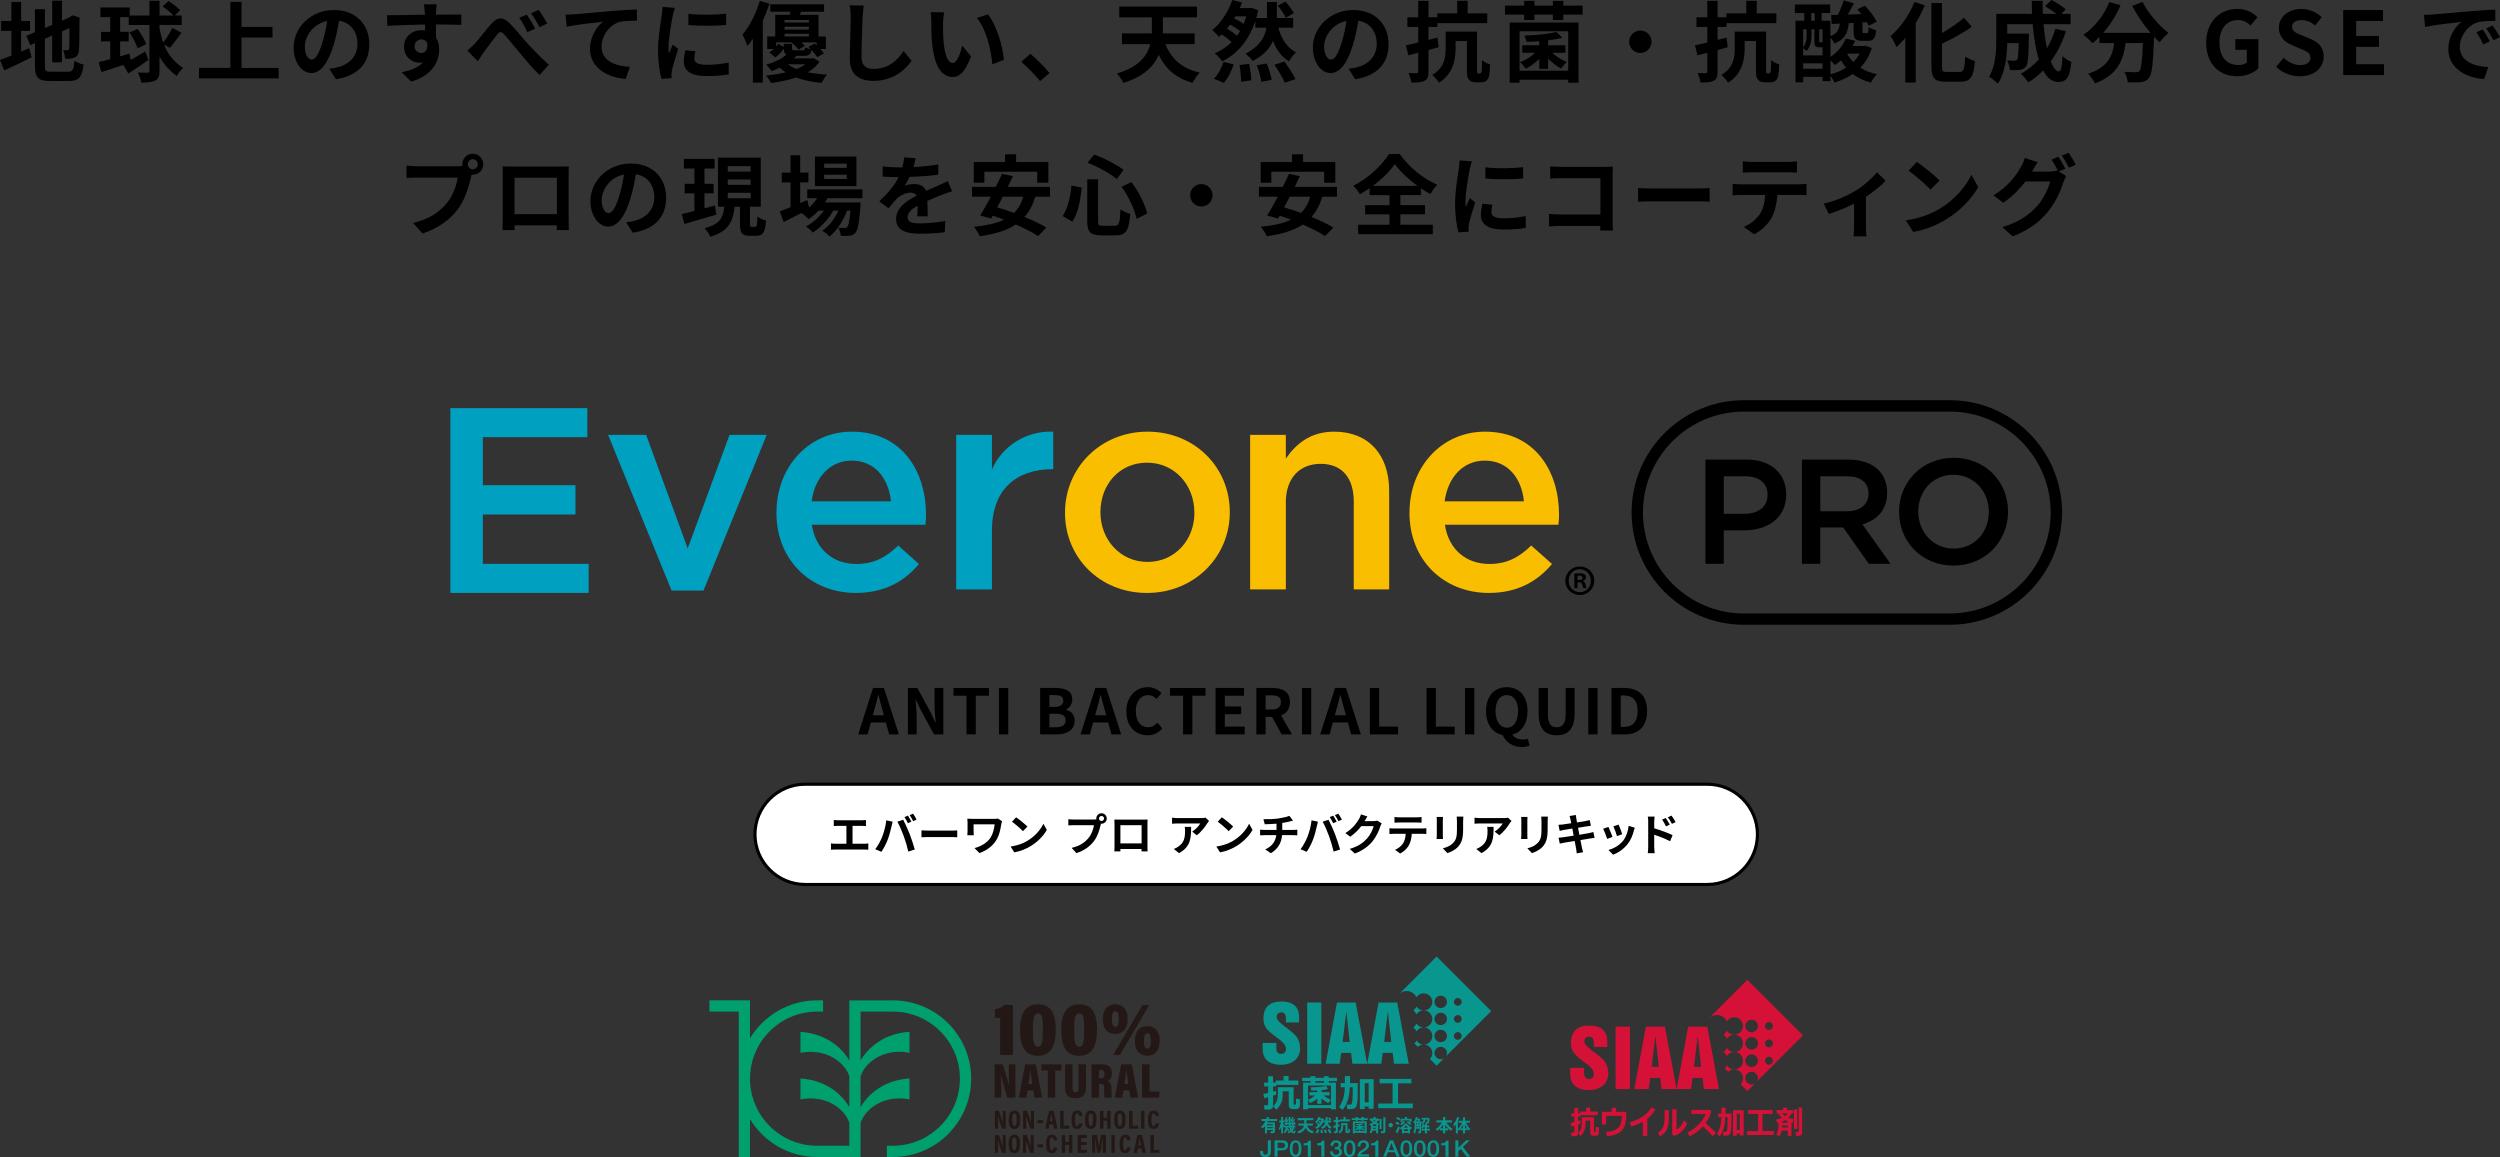 <?xml version="1.0" encoding="UTF-8"?><svg id="b" xmlns="http://www.w3.org/2000/svg" viewBox="0 0 798.02 369.33"><rect x="0" y="0" width="798.02" height="369.33" fill="#333333" stroke="none"/><g id="c"><path d="M6.75,16.46c.87-.36,1.74-.73,2.58-1.09l.76,2.94c-2.97,1.48-6.16,3-8.74,4.17l-1.34-3.36c1.01-.36,2.24-.84,3.64-1.37v-7.9H.36v-3.16h3.28V.62h3.11v6.08h2.83v3.16h-2.83v6.61ZM21.7,22.9c1.54,0,1.82-.64,2.07-3.5.7.5,1.99,1.04,2.91,1.2-.45,3.92-1.43,5.26-4.7,5.26h-5.96c-3.78,0-4.87-1.04-4.87-4.9v-7.2l-1.51.64-1.23-2.97,2.74-1.15V2.94h3.19v5.99l2.32-.98V.22h3.11v6.38l2.21-.95.59-.39.59-.39,2.32.81-.11.56c0,5.32-.05,8.68-.2,9.83-.08,1.29-.59,1.96-1.43,2.32-.81.36-2.02.39-2.91.39-.08-.87-.34-2.1-.7-2.8.48.06,1.09.06,1.34.06.34,0,.5-.11.62-.62.06-.45.08-2.49.08-6.47l-2.41,1.06v9.88h-3.11v-8.54l-2.32,1.01v8.65c0,1.62.25,1.88,1.96,1.88h5.4Z" style="fill:#000; stroke-width:0px;"/><path d="M52.35,14.28c1.26,3.08,3.11,5.4,6.13,7.48-.76.59-1.65,1.62-2.04,2.52-2.49-1.88-4.23-3.86-5.52-6.22v4.56c0,1.65-.34,2.55-1.32,3.05-.98.56-2.38.7-4.48.7-.11-.9-.67-2.32-1.15-3.22,1.4.06,2.69.06,3.11.06.45-.03.62-.17.62-.59V7.98h-6.61v-2.52h-2.74v4.7h2.72v3.05h-2.72v4.79c1.01-.31,2.02-.59,3.02-.9l.34,2.07c1.43-.84,3.05-1.82,4.65-2.77l1.01,2.74c-2.1,1.51-4.45,3.11-6.44,4.31l-1.54-2.72c-2.49.84-4.98,1.62-7.03,2.27l-.87-3.16c1.04-.25,2.29-.59,3.7-.95v-5.68h-2.94v-3.05h2.94v-4.7h-3.14v-3.08h9.35v2.58h6.3V.25h3.22v4.7h4.42c-.78-.9-2.21-2.04-3.42-2.86l1.85-1.74c1.29.78,2.94,2.04,3.72,2.91l-1.68,1.68h2.18v3.02h-7.08v1.01c.31,1.71.7,3.25,1.18,4.62,1.04-1.32,2.24-3.22,2.91-4.68l2.91,1.54c-1.21,1.71-2.63,3.61-3.72,4.82l-1.85-1.01ZM43.92,15.4c-.42-1.34-1.51-3.47-2.58-5.01l2.58-1.15c1.09,1.51,2.29,3.5,2.74,4.87l-2.74,1.29Z" style="fill:#000; stroke-width:0px;"/><path d="M88.96,21.67v3.36h-25.45v-3.36h10.02V.59h3.58v8.01h9.88v3.39h-9.88v9.69h11.84Z" style="fill:#000; stroke-width:0px;"/><path d="M107.22,25.28l-2.1-3.33c1.06-.11,1.85-.28,2.6-.45,3.58-.84,6.38-3.42,6.38-7.5,0-3.86-2.1-6.75-5.88-7.39-.39,2.38-.87,4.96-1.68,7.59-1.68,5.66-4.09,9.13-7.14,9.13s-5.68-3.42-5.68-8.15c0-6.47,5.6-11.98,12.85-11.98s11.31,4.82,11.31,10.92-3.61,10.08-10.67,11.17ZM99.52,19.01c1.18,0,2.27-1.76,3.42-5.54.64-2.07,1.18-4.45,1.48-6.78-4.62.95-7.11,5.04-7.11,8.12,0,2.83,1.12,4.2,2.21,4.2Z" style="fill:#000; stroke-width:0px;"/><path d="M139.18,3.81c0,.22,0,.53-.03.87,2.83,0,6.66-.06,8.12-.03l-.03,3.3c-1.68-.08-4.29-.14-8.09-.14,0,1.43.03,2.97.03,4.2.67,1.06,1.01,2.38,1.01,3.84,0,3.64-2.13,8.29-8.96,10.19l-3-2.97c2.83-.59,5.29-1.51,6.83-3.19-.39.08-.81.14-1.26.14-2.16,0-4.82-1.74-4.82-5.15,0-3.16,2.55-5.24,5.6-5.24.39,0,.76.03,1.12.08,0-.62,0-1.26-.03-1.88-4.23.06-8.6.22-12.04.42l-.08-3.39c3.19,0,8.29-.11,12.1-.17-.03-.36-.03-.64-.06-.87-.08-1.15-.2-2.1-.28-2.44h4.06c-.05.45-.17,1.96-.2,2.41ZM134.5,16.91c1.18,0,2.21-.9,1.82-3.36-.39-.64-1.06-.98-1.82-.98-1.09,0-2.16.76-2.16,2.24,0,1.29,1.04,2.1,2.16,2.1Z" style="fill:#000; stroke-width:0px;"/><path d="M151.52,13.94c1.32-1.34,3.44-4.23,5.21-6.24,1.93-2.24,3.75-2.44,5.8-.42,1.93,1.85,4.14,4.73,5.79,6.52,1.79,1.96,4.2,4.45,6.86,6.86l-2.94,3.3c-2.02-1.9-4.34-4.7-6.1-6.8-1.74-2.04-3.84-4.68-5.18-6.16-.95-1.09-1.51-.95-2.32.08-1.12,1.4-3.14,4.14-4.34,5.74-.64.92-1.29,2.02-1.76,2.77l-3.36-3.47c.84-.67,1.51-1.29,2.35-2.18ZM170.84,9.16l-2.52,1.09c-.81-1.76-1.54-3.11-2.58-4.56l2.44-1.01c.81,1.18,2.02,3.19,2.66,4.48ZM174.67,7.5l-2.44,1.18c-.92-1.76-1.68-3.02-2.72-4.42l2.41-1.12c.84,1.12,2.1,3.11,2.74,4.37Z" style="fill:#000; stroke-width:0px;"/><path d="M183.31,4.56c2.32-.2,6.95-.62,12.07-1.06,2.88-.22,5.96-.42,7.92-.48l.03,3.58c-1.51.03-3.92.03-5.4.36-3.39.9-5.91,4.54-5.91,7.87,0,4.59,4.31,6.27,9.04,6.52l-1.32,3.84c-5.85-.39-11.4-3.56-11.4-9.6,0-4.03,2.27-7.22,4.14-8.65-2.63.28-8.34.9-11.59,1.6l-.36-3.84c1.12-.03,2.21-.08,2.77-.14Z" style="fill:#000; stroke-width:0px;"/><path d="M214.73,5.01c-.36,1.88-1.34,7.48-1.34,10.28,0,.53.03,1.26.11,1.82.42-.95.87-1.93,1.26-2.86l1.74,1.37c-.78,2.32-1.71,5.38-2.02,6.86-.08.42-.14,1.04-.14,1.32,0,.31.03.76.05,1.15l-3.25.22c-.56-1.93-1.09-5.35-1.09-9.16,0-4.2.87-8.93,1.18-11.09.08-.78.25-1.85.28-2.74l3.92.34c-.22.59-.59,1.99-.7,2.49ZM221.64,18.7c0,1.23,1.06,1.99,3.92,1.99,2.49,0,4.56-.22,7.03-.73l.05,3.78c-1.82.34-4.06.53-7.22.53-4.82,0-7.14-1.71-7.14-4.59,0-1.09.17-2.21.48-3.64l3.22.31c-.22.92-.34,1.6-.34,2.35ZM231.78,4.37v3.61c-3.44.31-8.51.34-12.04,0v-3.58c3.44.48,9.02.34,12.04-.03Z" style="fill:#000; stroke-width:0px;"/><path d="M245.62,1.2c-.59,1.79-1.32,3.64-2.13,5.43v19.74h-3.16v-14c-.56.84-1.15,1.62-1.74,2.3-.25-.78-1.06-2.72-1.6-3.58,2.24-2.6,4.31-6.69,5.54-10.81l3.08.92ZM261.61,19.66c-.87,1.32-2.13,2.46-3.78,3.42,1.88.36,3.95.62,6.16.73-.62.67-1.34,1.85-1.74,2.66-3.05-.31-5.79-.84-8.15-1.74-2.27.78-4.96,1.37-7.98,1.79-.31-.73-1.01-1.76-1.6-2.41,2.35-.22,4.45-.59,6.3-1.01-.7-.45-1.34-.95-1.93-1.51-.78.39-1.65.76-2.58,1.12-.39-.64-1.23-1.6-1.82-2.02,2.91-.84,5.12-1.99,6.52-3.22-.59-.34-.78-.92-.81-1.9-.73.98-1.65,2.02-2.69,2.74l-1.96-1.57c.5-.28,1.01-.67,1.46-1.09h-2.1v-4h2.55v-6.92h4.62c.08-.31.14-.64.22-.98h-6.41V1.37h17.16v2.38h-7.31l-.45.98h5.99v6.92h2.35v4h-1.76c.45.5.87,1.01,1.12,1.43l-2.16,1.15c-.36-.64-1.06-1.48-1.79-2.27-.25,1.43-.9,1.88-2.49,1.88h-2.35c-.25.28-.53.56-.84.81h5.68l.56-.11,1.99,1.12ZM252.82,14v1.4c0,.59.17.67.92.67h2.46c.56,0,.7-.14.81-.95.42.22,1.18.48,1.82.59-.25-.25-.53-.53-.78-.76l2.04-1.04c.2.17.39.34.59.53v-.9h-4.84c.45.39.81.78,1.06,1.12l-2.02,1.2c-.45-.73-1.43-1.65-2.32-2.32h-4.82v1.34c.25-.28.5-.59.7-.87l1.76.95v-.98h2.6ZM250.44,6.36v.84h7.76v-.84h-7.76ZM258.2,8.54h-7.76v.9h7.76v-.9ZM250.44,11.65h7.76v-.87h-7.76v.87ZM251.5,20.52c.76.59,1.71,1.09,2.77,1.51,1.15-.45,2.07-.95,2.83-1.51h-5.6Z" style="fill:#000; stroke-width:0px;"/><path d="M275.34,5.49c-.11,3.02-.34,9.3-.34,12.77,0,2.83,1.68,3.75,3.86,3.75,4.62,0,7.56-2.66,9.58-5.71l2.55,3.08c-1.79,2.69-5.77,6.44-12.15,6.44-4.59,0-7.56-2.02-7.56-6.8,0-3.75.28-11.12.28-13.52,0-1.32-.11-2.66-.36-3.78l4.51.06c-.17,1.18-.31,2.6-.36,3.72Z" style="fill:#000; stroke-width:0px;"/><path d="M301.02,7.36c-.03,1.82,0,3.92.17,5.94.39,4.03,1.23,6.8,3,6.8,1.32,0,2.44-3.28,2.97-5.52l2.8,3.42c-1.85,4.87-3.61,6.58-5.85,6.58-3.08,0-5.74-2.77-6.52-10.28-.28-2.58-.31-5.85-.31-7.56,0-.78-.06-1.99-.22-2.86l4.31.06c-.2,1.01-.34,2.63-.34,3.42ZM320.45,19.1l-3.67,1.43c-.45-4.51-1.93-11.31-4.98-14.78l3.56-1.15c2.66,3.22,4.79,10.22,5.1,14.5Z" style="fill:#000; stroke-width:0px;"/><path d="M326,19.71l2.91-2.52c1.99,1.62,4.7,4.4,6.1,6.13l-3,2.58c-1.71-2.1-4.09-4.51-6.02-6.19Z" style="fill:#000; stroke-width:0px;"/><path d="M372,14.08c1.85,4.65,5.24,7.81,10.98,9.1-.78.76-1.79,2.27-2.3,3.25-5.38-1.48-8.65-4.48-10.81-8.93-1.51,3.61-4.7,6.94-11.28,8.96-.36-.87-1.37-2.3-2.07-3,7.11-2.07,9.74-5.74,10.67-9.38h-9.04v-3.42h9.52v-5.12h-10.39v-3.44h24.81v3.44h-10.89v5.12h10.14v3.42h-9.32Z" style="fill:#000; stroke-width:0px;"/><path d="M408.03,8.85c1.01,3.53,2.77,6.38,5.68,7.87-.76.62-1.76,1.96-2.24,2.86-2.38-1.46-4-3.67-5.12-6.5-1.06,2.38-3.02,4.62-6.47,6.38-.53-.73-1.51-1.74-2.32-2.32,4.65-2.35,6.22-5.4,6.69-8.29h-3.53v-2.21c-2.1,6.41-5.91,10.67-10.61,12.94-.48-.76-1.62-2.04-2.35-2.55,2.02-.87,3.84-2.07,5.38-3.58-.78-.78-1.99-1.71-3.14-2.49-.28.28-.59.53-.87.78-.56-.62-1.54-1.62-2.21-2.13,2.97-2.32,5.35-6.33,6.44-9.6l3.14.78c-.22.59-.48,1.2-.76,1.79h3.22l.53-.11,2.13.84c-.17.84-.39,1.65-.62,2.44h3.44V.64h3.14v5.1h5.21v3.11h-4.76ZM387.48,25.14c1.23-1.18,2.44-3.33,3.08-5.38l3.22.78c-.62,2.13-1.79,4.42-3.14,5.88l-3.16-1.29ZM395.85,9.91c-.81-.64-2.04-1.43-3.19-2.07-.31.45-.64.87-.98,1.29,1.12.7,2.35,1.54,3.19,2.3.36-.48.67-.98.98-1.51ZM394.37,5.21l-.39.67c1.04.5,2.16,1.15,3.02,1.74.31-.76.59-1.57.84-2.41h-3.47ZM398.74,20.38c.34,1.71.67,3.92.7,5.24l-3.25.48c0-1.34-.22-3.64-.53-5.35l3.08-.36ZM404.34,20.27c.67,1.65,1.37,3.84,1.62,5.21l-3.33.64c-.17-1.34-.81-3.61-1.43-5.32l3.13-.53ZM409.99,19.66c1.26,1.71,2.83,4.06,3.53,5.6l-3.42,1.15c-.56-1.48-2.07-3.95-3.3-5.74l3.19-1.01ZM410.44,5.68c-.45-1.06-1.57-2.69-2.55-3.86l2.41-1.32c1.01,1.12,2.21,2.63,2.69,3.7l-2.55,1.48Z" style="fill:#000; stroke-width:0px;"/><path d="M432.58,25.28l-2.1-3.33c1.06-.11,1.85-.28,2.6-.45,3.58-.84,6.38-3.42,6.38-7.5,0-3.86-2.1-6.75-5.88-7.39-.39,2.38-.87,4.96-1.68,7.59-1.68,5.66-4.09,9.13-7.14,9.13s-5.68-3.42-5.68-8.15c0-6.47,5.6-11.98,12.85-11.98s11.31,4.82,11.31,10.92-3.61,10.08-10.67,11.17ZM424.88,19.01c1.18,0,2.27-1.76,3.42-5.54.64-2.07,1.18-4.45,1.48-6.78-4.62.95-7.11,5.04-7.11,8.12,0,2.83,1.12,4.2,2.21,4.2Z" style="fill:#000; stroke-width:0px;"/><path d="M459.24,15.06c-1.06.31-2.16.62-3.25.9v6.83c0,1.65-.28,2.46-1.2,2.97-.95.5-2.3.59-4.26.59-.08-.84-.53-2.18-.9-3.05,1.06.06,2.21.06,2.58.06.36-.03.5-.14.5-.53v-5.99l-3.14.81-.81-3.19c1.12-.22,2.49-.53,3.95-.9v-4.96h-3.47v-3.08h3.47V.28h3.28v5.24h2.83v-1.26h6.33V.25h3.33v4h6.27v3.14h-15.93v1.2h-2.83v4.14c.95-.22,1.9-.48,2.86-.73l.39,3.05ZM472.37,23.44c.17,0,.31-.06.39-.14.11-.11.17-.34.22-.84.06-.56.08-1.76.08-3.28.64.56,1.74,1.12,2.6,1.4-.03,1.46-.2,3.14-.36,3.84-.2.7-.53,1.15-1.01,1.46-.42.28-1.12.39-1.71.39h-1.62c-.67,0-1.51-.22-1.96-.73-.53-.5-.76-1.15-.76-3.22v-9.21h-3.61v2.49c0,3.56-.9,8.09-5.29,10.78-.42-.67-1.51-1.96-2.13-2.46,3.84-2.3,4.26-5.57,4.26-8.4v-5.43h10v12.18c0,.56,0,.9.08,1.04.08.08.2.14.31.14h.5Z" style="fill:#000; stroke-width:0px;"/><path d="M505.18,1.79v2.88h-6.16v1.74h-3.33v-1.74h-5.88v1.74h-3.28v-1.74h-6.13V1.79h6.13V.28h3.28v1.51h5.88V.28h3.33v1.51h6.16ZM481.89,7.2h21.98v19.21h-3.28v-.95h-15.54v.95h-3.16V7.2ZM485.05,9.97v12.6h15.54v-12.6h-15.54ZM491.35,18.79c-1.29,1.29-2.86,2.44-4.34,3.16-.39-.64-1.2-1.62-1.79-2.1,1.71-.62,3.5-1.74,4.82-3h-4.12v-2.41h5.43v-1.29c-1.37.11-2.77.17-4.06.2-.11-.53-.42-1.46-.7-1.99,3.61-.11,7.84-.53,10.22-1.15l1.93,1.85c-1.32.34-2.91.62-4.56.81v1.57h5.52v2.41h-4.23c1.29,1.2,3.08,2.32,4.7,2.94-.59.5-1.43,1.46-1.85,2.1-1.37-.73-2.88-1.9-4.14-3.16v3.25h-2.83v-3.19Z" style="fill:#000; stroke-width:0px;"/><path d="M527.19,13.33c0,1.96-1.62,3.58-3.58,3.58s-3.58-1.62-3.58-3.58,1.62-3.58,3.58-3.58,3.58,1.62,3.58,3.58Z" style="fill:#000; stroke-width:0px;"/><path d="M551.52,15.06c-1.06.31-2.16.62-3.25.9v6.83c0,1.65-.28,2.46-1.2,2.97-.95.5-2.3.59-4.26.59-.08-.84-.53-2.18-.9-3.05,1.06.06,2.21.06,2.58.06.36-.03.5-.14.5-.53v-5.99l-3.14.81-.81-3.19c1.12-.22,2.49-.53,3.95-.9v-4.96h-3.47v-3.08h3.47V.28h3.28v5.24h2.83v-1.26h6.33V.25h3.33v4h6.27v3.14h-15.93v1.2h-2.83v4.14c.95-.22,1.9-.48,2.86-.73l.39,3.05ZM564.65,23.44c.17,0,.31-.06.39-.14.11-.11.17-.34.22-.84.06-.56.08-1.76.08-3.28.64.56,1.74,1.12,2.6,1.4-.03,1.46-.2,3.14-.36,3.84-.2.7-.53,1.15-1.01,1.46-.42.28-1.12.39-1.71.39h-1.62c-.67,0-1.51-.22-1.96-.73-.53-.5-.76-1.15-.76-3.22v-9.21h-3.61v2.49c0,3.56-.9,8.09-5.29,10.78-.42-.67-1.51-1.96-2.13-2.46,3.84-2.3,4.26-5.57,4.26-8.4v-5.43h10v12.18c0,.56,0,.9.08,1.04.08.08.2.14.31.14h.5Z" style="fill:#000; stroke-width:0px;"/><path d="M597.48,15.34c-.79,2.55-2.04,4.62-3.67,6.27,1.51.95,3.3,1.65,5.32,2.1-.67.62-1.51,1.82-1.93,2.66-2.24-.59-4.14-1.51-5.77-2.74-1.74,1.18-3.7,2.07-5.85,2.72-.28-.64-.81-1.51-1.29-2.16v1.71h-2.52v-1.37h-6.19v1.76h-2.44V6.61h2.8v-2.44h-3V1.43h11.28v2.74h-2.74v2.44h2.8v4.9c2.21-.81,2.77-2.1,3-3.98l-2.58.14-.2-2.86,2.18-.06c.7-1.43,1.43-3.25,1.85-4.62l3.25.92c-.64,1.2-1.29,2.49-1.93,3.61l4.29-.17c-.42-.53-.84-1.04-1.26-1.51l2.41-1.18c1.4,1.48,3.05,3.64,3.78,5.1l-2.52,1.32c-.17-.34-.37-.73-.62-1.15l-1.43.08v2.74c0,.62.06.67.45.67h.95c.39,0,.5-.22.56-1.9.53.39,1.65.81,2.41,1.01-.25,2.66-.92,3.36-2.6,3.36h-1.82c-2.3,0-2.77-.78-2.77-3.11v-2.6l-1.54.06c-.31,3.08-1.18,5.18-4.59,6.52-.22-.56-.76-1.37-1.26-1.93v6.19c2.18-1.43,3.95-3.47,4.9-5.85l2.97.7c-.22.59-.5,1.15-.81,1.68h3.7l.48-.11,1.96.76ZM578.24,11.42c0,1.54-.28,3.5-1.62,4.87-.22-.25-.67-.67-1.04-.92v2.32h6.19v-2.6h-1.04c-1.23,0-1.57-.36-1.57-1.99v-3.75h-.92v2.07ZM575.58,9.35v5.74c.98-1.15,1.09-2.52,1.09-3.7v-2.04h-1.09ZM581.77,21.95v-1.74h-6.19v1.74h6.19ZM578.16,6.61h1.12v-2.44h-1.12v2.44ZM581.77,9.35h-1.06v3.75c0,.34.03.39.25.39h.48c.22,0,.28-.03.34-.06v-4.09ZM584.29,23.72c1.82-.48,3.53-1.18,5.01-2.13-.62-.7-1.15-1.48-1.62-2.32-.64.56-1.29,1.06-1.96,1.48-.31-.36-.87-.95-1.43-1.43v4.4ZM589.75,17.11l-.08.11c.48.95,1.12,1.79,1.9,2.58.81-.78,1.51-1.68,2.04-2.69h-3.86Z" style="fill:#000; stroke-width:0px;"/><path d="M614.42,1.71c-.81,1.9-1.79,3.81-2.91,5.66v18.98h-3.33v-14.28c-.9,1.09-1.85,2.1-2.77,2.97-.37-.84-1.32-2.69-1.93-3.53,3.02-2.55,5.96-6.66,7.64-10.89l3.3,1.09ZM625.54,22.96c1.34,0,1.57-.95,1.79-4.9.78.59,2.18,1.23,3.08,1.43-.39,4.82-1.26,6.58-4.56,6.58h-4.79c-3.53,0-4.54-1.12-4.54-5.07V.98h3.36v9.58c2.63-1.51,5.21-3.3,7.06-4.9l2.46,2.91c-2.77,1.96-6.24,3.84-9.52,5.4v7.06c0,1.65.2,1.93,1.54,1.93h4.12Z" style="fill:#000; stroke-width:0px;"/><path d="M659.44,10c-1.15,3.64-2.8,6.89-4.82,9.6.81,2.02,1.71,3.19,2.6,3.19.67,0,1.01-1.4,1.15-4.9.76.78,1.93,1.51,2.83,1.88-.53,5.18-1.65,6.41-4.26,6.41-1.96,0-3.5-1.4-4.73-3.7-1.43,1.48-3,2.74-4.73,3.81-.5-.73-1.71-2.1-2.41-2.74,2.16-1.18,4.09-2.72,5.71-4.54-.95-3.16-1.57-7.08-1.93-11.28h-8.12v3h6.92s-.03.87-.03,1.26c-.08,5.88-.25,8.37-.9,9.18-.53.73-1.09.98-1.93,1.12-.73.11-1.93.11-3.22.08-.05-.98-.42-2.27-.92-3.11,1.01.08,1.96.11,2.41.11.39,0,.62-.06.84-.34.28-.39.39-1.74.48-5.26h-3.64c-.11,4.09-.7,9.55-3,12.96-.59-.64-2.07-1.88-2.83-2.27,2.13-3.36,2.32-8.23,2.32-11.87V4.42h11.42c-.05-1.37-.11-2.74-.11-4.14h3.5c-.03,1.4,0,2.77.06,4.14h4.28c-1.04-.84-2.44-1.74-3.58-2.44l2.02-1.99c1.54.78,3.58,2.07,4.56,3l-1.34,1.43h2.91v3.3h-8.65c.25,2.8.64,5.43,1.12,7.67,1.09-1.88,2.02-3.95,2.69-6.22l3.33.81Z" style="fill:#000; stroke-width:0px;"/><path d="M683.89.56c1.76,3.56,5.26,7.62,8.32,9.97-.9.7-2.18,2.04-2.83,3-.59-.53-1.18-1.15-1.79-1.79v.2c-.31,8.46-.64,11.76-1.62,12.94-.7.9-1.46,1.18-2.55,1.32-.95.14-2.58.14-4.23.08-.06-1.01-.5-2.41-1.09-3.36,1.54.11,3,.14,3.7.14.5,0,.81-.06,1.12-.39.56-.59.87-3.08,1.12-8.93h-5.52c-.7,5.38-2.52,10.16-9.77,12.88-.42-.95-1.4-2.32-2.21-3.08,6.33-2.04,7.79-5.71,8.34-9.8h-4.73v-1.96c-.73.76-1.48,1.43-2.24,2.02-.62-.76-2.04-2.1-2.86-2.69,3.5-2.35,6.58-6.22,8.26-10.47l3.58,1.04c-1.37,3.22-3.33,6.3-5.54,8.82h15.12c-2.21-2.58-4.31-5.66-5.85-8.6l3.28-1.32Z" style="fill:#000; stroke-width:0px;"/><path d="M704.23,13.69c0-6.83,4.42-10.84,9.94-10.84,3,0,5.07,1.29,6.41,2.66l-2.18,2.63c-1.04-.98-2.21-1.74-4.09-1.74-3.44,0-5.85,2.69-5.85,7.14s2.07,7.22,6.16,7.22c.98,0,1.99-.28,2.58-.78v-4.09h-3.67v-3.39h7.36v9.35c-1.4,1.37-3.84,2.49-6.72,2.49-5.63,0-9.94-3.75-9.94-10.67Z" style="fill:#000; stroke-width:0px;"/><path d="M726.57,21.34l2.38-2.86c1.48,1.37,3.44,2.3,5.26,2.3,2.16,0,3.3-.92,3.3-2.38,0-1.54-1.26-2.02-3.11-2.8l-2.77-1.18c-2.1-.87-4.2-2.55-4.2-5.57,0-3.39,2.97-5.99,7.17-5.99,2.41,0,4.82.95,6.5,2.66l-2.1,2.6c-1.32-1.09-2.69-1.71-4.4-1.71-1.82,0-2.97.81-2.97,2.18,0,1.48,1.46,2.02,3.22,2.72l2.72,1.15c2.52,1.04,4.17,2.63,4.17,5.63,0,3.39-2.83,6.27-7.62,6.27-2.77,0-5.54-1.09-7.56-3.02Z" style="fill:#000; stroke-width:0px;"/><path d="M747.97,3.22h12.71v3.47h-8.57v4.79h7.28v3.47h-7.28v5.54h8.88v3.47h-13.02V3.22Z" style="fill:#000; stroke-width:0px;"/><path d="M776.49,4.62c2.35-.2,6.97-.62,12.1-1.04,2.88-.25,5.94-.42,7.92-.5l.03,3.58c-1.51.03-3.92.03-5.4.39-3.39.9-5.94,4.51-5.94,7.84,0,4.62,4.31,6.27,9.07,6.52l-1.32,3.84c-5.88-.39-11.42-3.53-11.42-9.6,0-4.03,2.27-7.22,4.17-8.65-2.63.28-8.34.9-11.59,1.6l-.36-3.84c1.12-.03,2.21-.08,2.74-.14ZM794.78,13.22l-2.13.95c-.7-1.54-1.29-2.63-2.18-3.89l2.07-.87c.7,1.01,1.71,2.72,2.24,3.81ZM798.02,11.84l-2.1,1.01c-.76-1.51-1.4-2.55-2.3-3.78l2.04-.95c.7.98,1.76,2.63,2.35,3.72Z" style="fill:#000; stroke-width:0px;"/><path d="M150.93,49.08c1.82,0,3.33,1.51,3.33,3.36s-1.51,3.33-3.33,3.33c-.11,0-.25,0-.36-.03-.08.31-.14.59-.22.84-.64,2.74-1.85,7.08-4.2,10.19-2.52,3.36-6.27,6.13-11.26,7.76l-3.05-3.36c5.54-1.29,8.71-3.72,10.98-6.58,1.85-2.32,2.91-5.49,3.28-7.9h-13.02c-1.29,0-2.63.06-3.33.11v-3.95c.81.11,2.41.22,3.33.22h12.96c.39,0,1.01-.03,1.6-.11-.03-.17-.06-.34-.06-.53,0-1.85,1.51-3.36,3.36-3.36ZM150.93,54.04c.87,0,1.6-.73,1.6-1.6s-.73-1.62-1.6-1.62-1.62.73-1.62,1.62.73,1.6,1.62,1.6Z" style="fill:#000; stroke-width:0px;"/><path d="M163.4,53.17h15.4c.7,0,1.76,0,2.77-.06-.06.84-.06,1.88-.06,2.72v13.72c0,1.09.06,3.78.06,3.89h-3.86c0-.06.03-.7.03-1.51h-13.5c.03.78.03,1.43.03,1.51h-3.86c0-.14.08-2.58.08-3.92v-13.69c0-.78,0-1.93-.06-2.72,1.15.03,2.21.06,2.97.06ZM164.24,68.35h13.52v-11.62h-13.52v11.62Z" style="fill:#000; stroke-width:0px;"/><path d="M201.97,74.28l-2.1-3.33c1.06-.11,1.85-.28,2.6-.45,3.58-.84,6.38-3.42,6.38-7.5,0-3.86-2.1-6.75-5.88-7.39-.39,2.38-.87,4.96-1.68,7.59-1.68,5.66-4.09,9.13-7.14,9.13s-5.68-3.42-5.68-8.15c0-6.47,5.6-11.98,12.85-11.98s11.31,4.82,11.31,10.92-3.61,10.08-10.67,11.17ZM194.27,68.01c1.18,0,2.27-1.76,3.42-5.54.64-2.07,1.18-4.45,1.48-6.78-4.62.95-7.11,5.04-7.11,8.12,0,2.83,1.12,4.2,2.21,4.2Z" style="fill:#000; stroke-width:0px;"/><path d="M228.66,68.52c-3.53,1.04-7.28,2.13-10.16,2.97l-.87-3.14c1.15-.25,2.52-.62,4.03-1.01v-5.63h-3.11v-3.05h3.11v-4.87h-3.36v-3.08h9.8v3.08h-3.22v4.87h2.91v3.05h-2.91v4.79c1.09-.31,2.24-.62,3.33-.92l.45,2.94ZM241.09,72.41c.48,0,.62-.45.67-3.25.64.5,1.93,1.04,2.77,1.23-.28,3.84-1.01,4.87-3.08,4.87h-2.1c-2.58,0-3.14-.95-3.14-3.78v-5.49h-1.71c-.5,4.56-1.79,7.81-7.76,9.58-.34-.81-1.18-2.1-1.85-2.74,5.07-1.26,5.96-3.56,6.33-6.83h-2.04v-15.68h13.66v15.68h-3.45v5.49c0,.81.06.92.53.92h1.15ZM232.3,54.77h7.31v-1.74h-7.31v1.74ZM232.3,59.02h7.31v-1.74h-7.31v1.74ZM232.3,63.28h7.31v-1.74h-7.31v1.74Z" style="fill:#000; stroke-width:0px;"/><path d="M264.13,63.28c-.22.45-.5.9-.78,1.34h11.37s-.03.76-.06,1.15c-.39,5.46-.84,7.7-1.6,8.51-.53.64-1.15.87-1.85.95-.64.08-1.71.11-2.83.06-.06-.78-.34-1.9-.76-2.6.9.08,1.62.08,1.99.08.39,0,.62-.06.84-.31.39-.42.73-1.85,1.04-5.24h-1.09c-1.15,3.14-3.33,6.52-5.6,8.29-.56-.64-1.51-1.4-2.35-1.85,2.13-1.34,4-3.84,5.21-6.44h-1.65c-1.51,2.69-4.12,5.49-6.55,7.03-.53-.64-1.4-1.48-2.18-1.96,2.07-1.04,4.23-3,5.71-5.07h-1.65c-1.04,1.09-2.13,2.02-3.28,2.74-.42-.53-1.48-1.51-2.18-1.96-2.02,1.01-4.03,2.02-5.74,2.86l-1.23-3.36c.95-.36,2.13-.84,3.44-1.37v-7.9h-2.8v-3.14h2.8v-5.52h3.08v5.52h2.63v3.14h-2.63v6.61l2.24-.98.59,2.38c1.01-.87,1.88-1.88,2.58-2.97h-3.16v-2.8h17.61v2.8h-11.14ZM273.37,59.42h-13.24v-9.46h13.24v9.46ZM270.29,52.25h-7.22v1.34h7.22v-1.34ZM270.29,55.78h-7.22v1.34h7.22v-1.34Z" style="fill:#000; stroke-width:0px;"/><path d="M291.59,53.31c2.66-.14,5.46-.39,7.92-.81l-.03,3.25c-2.66.39-6.1.62-9.13.7-.48,1.04-1.04,2.04-1.6,2.86.73-.34,2.24-.56,3.16-.56,1.71,0,3.11.73,3.72,2.16,1.46-.67,2.63-1.15,3.78-1.65,1.09-.48,2.07-.92,3.11-1.46l1.4,3.25c-.9.25-2.38.81-3.33,1.18-1.26.5-2.86,1.12-4.56,1.9.03,1.57.08,3.64.11,4.93h-3.36c.08-.84.11-2.18.14-3.42-2.1,1.2-3.22,2.3-3.22,3.7,0,1.54,1.32,1.96,4.06,1.96,2.38,0,5.49-.31,7.95-.78l-.11,3.61c-1.85.25-5.29.48-7.92.48-4.4,0-7.64-1.06-7.64-4.68s3.36-5.82,6.55-7.48c-.42-.7-1.18-.95-1.96-.95-1.57,0-3.3.9-4.37,1.93-.84.84-1.65,1.85-2.6,3.08l-3-2.24c2.94-2.72,4.93-5.21,6.19-7.73h-.36c-1.15,0-3.19-.06-4.73-.17v-3.28c1.43.22,3.5.34,4.93.34h1.34c.31-1.12.5-2.21.56-3.22l3.7.31c-.14.7-.34,1.62-.7,2.8Z" style="fill:#000; stroke-width:0px;"/><path d="M330.49,62.78c-.81,2.66-1.96,4.76-3.47,6.47,2.72,1.12,5.24,2.3,7,3.39l-2.66,2.72c-1.71-1.15-4.28-2.46-7.11-3.7-2.97,1.99-6.78,3.08-11.48,3.75-.31-.78-1.26-2.3-1.9-3.02,3.92-.39,7.11-1.06,9.63-2.27-1.23-.45-2.44-.9-3.61-1.29l-.53.92-3.47-.95c1.01-1.62,2.18-3.75,3.39-6.02h-6.02v-3.14h7.62c.73-1.43,1.4-2.86,1.96-4.14l3.5.73c-.5,1.09-1.06,2.24-1.65,3.42h13.47v3.14h-4.65ZM314.22,58.32h-3.39v-6.58h10v-2.49h3.53v2.49h10.28v6.58h-3.56v-3.5h-16.86v3.5ZM320.1,62.78c-.59,1.18-1.21,2.32-1.79,3.42,1.71.48,3.53,1.09,5.38,1.76,1.37-1.34,2.35-3.02,2.94-5.18h-6.52Z" style="fill:#000; stroke-width:0px;"/><path d="M345.31,59.89c-.42,3.84-1.15,8.12-3,10.86l-3.11-1.79c1.65-2.41,2.46-6.02,2.83-9.74l3.28.67ZM350.52,57.23v13.3c0,1.34.2,1.54,1.51,1.54h3.84c1.37,0,1.6-.87,1.79-5.26.78.62,2.18,1.2,3.11,1.46-.36,5.21-1.26,6.86-4.62,6.86h-4.56c-3.56,0-4.54-1.09-4.54-4.59v-13.3h3.47ZM349.29,49.34c3.3,1.18,7.17,3.25,9.38,4.87l-2.18,2.94c-2.16-1.79-6.05-3.95-9.35-5.21l2.16-2.6ZM361.13,58.1c2.38,3.08,4.37,7.17,5.07,10.08l-3.39,1.68c-.56-2.86-2.52-7.14-4.76-10.22l3.08-1.54Z" style="fill:#000; stroke-width:0px;"/><path d="M387.06,62.33c0,1.96-1.62,3.58-3.58,3.58s-3.58-1.62-3.58-3.58,1.62-3.58,3.58-3.58,3.58,1.62,3.58,3.58Z" style="fill:#000; stroke-width:0px;"/><path d="M422.09,62.78c-.81,2.66-1.96,4.76-3.47,6.47,2.72,1.12,5.24,2.3,7,3.39l-2.66,2.72c-1.71-1.15-4.28-2.46-7.11-3.7-2.97,1.99-6.78,3.08-11.48,3.75-.31-.78-1.26-2.3-1.9-3.02,3.92-.39,7.11-1.06,9.63-2.27-1.23-.45-2.44-.9-3.61-1.29l-.53.92-3.47-.95c1.01-1.62,2.18-3.75,3.39-6.02h-6.02v-3.14h7.62c.73-1.43,1.4-2.86,1.96-4.14l3.5.73c-.5,1.09-1.06,2.24-1.65,3.42h13.47v3.14h-4.65ZM405.82,58.32h-3.39v-6.58h10v-2.49h3.53v2.49h10.28v6.58h-3.56v-3.5h-16.86v3.5ZM411.7,62.78c-.59,1.18-1.2,2.32-1.79,3.42,1.71.48,3.53,1.09,5.38,1.76,1.37-1.34,2.35-3.02,2.94-5.18h-6.52Z" style="fill:#000; stroke-width:0px;"/><path d="M447,71.74h10.36v3h-23.83v-3h10v-3.33h-7.76v-2.91h7.76v-3.22h-6.33v-2.21c-1.01.7-2.04,1.34-3.11,1.93-.42-.78-1.34-1.99-2.1-2.69,4.79-2.41,9.3-6.72,11.37-10.14h3.45c3,4.26,7.56,7.92,11.98,9.8-.87.9-1.6,1.96-2.21,3-1.01-.56-2.02-1.18-3.02-1.88v2.18h-6.55v3.22h7.84v2.91h-7.84v3.33ZM452.46,59.33c-2.91-2.13-5.6-4.68-7.22-6.94-1.6,2.27-4.09,4.79-7,6.94h14.22Z" style="fill:#000; stroke-width:0px;"/><path d="M469.14,54.01c-.36,1.88-1.34,7.48-1.34,10.28,0,.53.03,1.26.11,1.82.42-.95.87-1.93,1.26-2.86l1.74,1.37c-.78,2.32-1.71,5.38-2.02,6.86-.08.42-.14,1.04-.14,1.32,0,.31.03.76.06,1.15l-3.25.22c-.56-1.93-1.09-5.35-1.09-9.16,0-4.2.87-8.93,1.18-11.09.08-.78.25-1.85.28-2.74l3.92.34c-.22.59-.59,1.99-.7,2.49ZM476.05,67.7c0,1.23,1.06,1.99,3.92,1.99,2.49,0,4.56-.22,7.03-.73l.06,3.78c-1.82.34-4.06.53-7.22.53-4.82,0-7.14-1.71-7.14-4.59,0-1.09.17-2.21.48-3.64l3.22.31c-.22.92-.34,1.6-.34,2.35ZM486.19,53.37v3.61c-3.44.31-8.51.34-12.04,0v-3.58c3.44.48,9.02.34,12.04-.03Z" style="fill:#000; stroke-width:0px;"/><path d="M498.26,53.26h14.11c.81,0,1.99-.03,2.46-.06-.03.64-.08,1.76-.08,2.58v14.5c0,.98.05,2.46.11,3.3h-4.06c.03-.45.03-.92.03-1.46h-12.77c-1.09,0-2.69.08-3.61.17v-4c.98.08,2.24.17,3.5.17h12.91v-11.59h-12.57c-1.18,0-2.69.06-3.47.11v-3.89c1.04.11,2.49.17,3.44.17Z" style="fill:#000; stroke-width:0px;"/><path d="M527.4,60.17h15.04c1.32,0,2.55-.11,3.28-.17v4.4c-.67-.03-2.1-.14-3.28-.14h-15.04c-1.6,0-3.47.06-4.51.14v-4.4c1.01.08,3.05.17,4.51.17Z" style="fill:#000; stroke-width:0px;"/><path d="M555.75,58.83h18.34c.59,0,1.82-.06,2.55-.17v3.64c-.7-.06-1.76-.08-2.55-.08h-6.75c-.17,2.88-.78,5.24-1.79,7.2-.98,1.93-3.14,4.12-5.63,5.38l-3.28-2.38c1.99-.76,3.95-2.38,5.07-4,1.15-1.74,1.62-3.84,1.74-6.19h-7.7c-.84,0-1.9.06-2.69.11v-3.67c.84.08,1.82.17,2.69.17ZM559.31,51.69h11.26c.95,0,2.07-.06,3.02-.2v3.61c-.95-.06-2.04-.11-3.02-.11h-11.23c-.98,0-2.16.06-3.02.11v-3.61c.92.14,2.07.2,3,.2Z" style="fill:#000; stroke-width:0px;"/><path d="M592.16,60.98c2.72-1.65,5.54-4.17,6.97-5.99l2.77,2.72c-1.32,1.46-3.78,3.44-6.27,5.1v9.6c0,.98.03,2.46.2,3.02h-4.14c.06-.56.14-2.04.14-3.02v-7.39c-2.46,1.23-5.6,2.52-8.04,3.28l-1.65-3.3c3.64-.78,7.81-2.66,10.02-4Z" style="fill:#000; stroke-width:0px;"/><path d="M619.1,66.67c4.79-2.83,8.43-7.11,10.19-10.89l2.18,3.95c-2.13,3.78-5.85,7.64-10.36,10.36-2.83,1.71-6.44,3.28-10.39,3.95l-2.35-3.7c4.37-.62,8.01-2.04,10.72-3.67ZM619.1,57.62l-2.86,2.91c-1.46-1.57-4.96-4.62-7-6.05l2.63-2.8c1.96,1.32,5.6,4.23,7.22,5.94Z" style="fill:#000; stroke-width:0px;"/><path d="M659.25,53.87l-2.07.87,2.38,1.46c-.31.53-.7,1.32-.92,2.02-.76,2.49-2.35,6.22-4.9,9.32-2.66,3.28-6.02,5.82-11.28,7.92l-3.3-2.97c5.71-1.71,8.82-4.14,11.28-6.94,1.9-2.16,3.53-5.54,3.98-7.62h-7.87c-1.88,2.44-4.31,4.9-7.08,6.78l-3.14-2.35c4.9-2.97,7.36-6.61,8.74-9.02.42-.67,1.01-1.96,1.26-2.91l4.12,1.34c-.67.98-1.4,2.24-1.71,2.86-.03.06-.06.08-.08.14h5.6c.87,0,1.82-.14,2.44-.34l.2.11c-.56-1.12-1.34-2.6-2.04-3.61l2.21-.9c.7,1.01,1.71,2.8,2.21,3.84ZM662.61,52.58l-2.21.95c-.59-1.18-1.48-2.8-2.27-3.86l2.21-.9c.73,1.04,1.76,2.83,2.27,3.81Z" style="fill:#000; stroke-width:0px;"/><path d="M278.68,219.6h3.48l4.76,14.82h-3.1l-1.04-3.8h-4.8l-1.04,3.8h-3l4.74-14.82ZM278.62,228.32h3.52l-.44-1.62c-.46-1.54-.86-3.24-1.28-4.84h-.1c-.38,1.62-.82,3.3-1.26,4.84l-.44,1.62Z" style="fill:#000; stroke-width:0px;"/><path d="M289.8,219.6h3.02l4.3,7.9,1.48,3.2h.1c-.14-1.54-.38-3.5-.38-5.18v-5.92h2.8v14.82h-3l-4.28-7.92-1.5-3.18h-.1c.14,1.6.36,3.46.36,5.16v5.94h-2.8v-14.82Z" style="fill:#000; stroke-width:0px;"/><path d="M308.51,222.08h-4.16v-2.48h11.32v2.48h-4.2v12.34h-2.96v-12.34Z" style="fill:#000; stroke-width:0px;"/><path d="M318.88,219.6h2.96v14.82h-2.96v-14.82Z" style="fill:#000; stroke-width:0px;"/><path d="M332.02,219.6h4.9c3.04,0,5.36.9,5.36,3.66,0,1.36-.76,2.76-2.02,3.2v.1c1.6.38,2.78,1.5,2.78,3.5,0,2.98-2.48,4.36-5.74,4.36h-5.28v-14.82ZM336.7,225.64c1.88,0,2.7-.76,2.7-1.94,0-1.3-.88-1.82-2.66-1.82h-1.76v3.76h1.72ZM337.04,232.15c2.02,0,3.12-.72,3.12-2.26,0-1.44-1.08-2.06-3.12-2.06h-2.06v4.32h2.06Z" style="fill:#000; stroke-width:0px;"/><path d="M349.64,219.6h3.48l4.76,14.82h-3.1l-1.04-3.8h-4.8l-1.04,3.8h-3l4.74-14.82ZM349.58,228.32h3.52l-.44-1.62c-.46-1.54-.86-3.24-1.28-4.84h-.1c-.38,1.62-.82,3.3-1.26,4.84l-.44,1.62Z" style="fill:#000; stroke-width:0px;"/><path d="M359.53,227.08c0-4.88,3.14-7.74,6.88-7.74,1.88,0,3.38.9,4.34,1.9l-1.54,1.88c-.76-.72-1.62-1.24-2.74-1.24-2.24,0-3.92,1.92-3.92,5.1s1.52,5.16,3.86,5.16c1.28,0,2.26-.6,3.06-1.46l1.56,1.84c-1.22,1.42-2.8,2.18-4.72,2.18-3.74,0-6.78-2.68-6.78-7.62Z" style="fill:#000; stroke-width:0px;"/><path d="M377.65,222.08h-4.16v-2.48h11.32v2.48h-4.2v12.34h-2.96v-12.34Z" style="fill:#000; stroke-width:0px;"/><path d="M388.02,219.6h9.08v2.48h-6.12v3.42h5.2v2.48h-5.2v3.96h6.34v2.48h-9.3v-14.82Z" style="fill:#000; stroke-width:0px;"/><path d="M401.04,219.6h5.16c3.1,0,5.56,1.1,5.56,4.5,0,2.22-1.12,3.6-2.82,4.26l3.46,6.06h-3.3l-3.04-5.6h-2.06v5.6h-2.96v-14.82ZM405.92,226.48c1.9,0,2.96-.8,2.96-2.38s-1.06-2.14-2.96-2.14h-1.92v4.52h1.92Z" style="fill:#000; stroke-width:0px;"/><path d="M415.59,219.6h2.96v14.82h-2.96v-14.82Z" style="fill:#000; stroke-width:0px;"/><path d="M426.16,219.6h3.48l4.76,14.82h-3.1l-1.04-3.8h-4.8l-1.04,3.8h-3l4.74-14.82ZM426.1,228.32h3.52l-.44-1.62c-.46-1.54-.86-3.24-1.28-4.84h-.1c-.38,1.62-.82,3.3-1.26,4.84l-.44,1.62Z" style="fill:#000; stroke-width:0px;"/><path d="M437.28,219.6h2.96v12.34h6.02v2.48h-8.98v-14.82Z" style="fill:#000; stroke-width:0px;"/><path d="M455.38,219.6h2.96v12.34h6.02v2.48h-8.98v-14.82Z" style="fill:#000; stroke-width:0px;"/><path d="M467.64,219.6h2.96v14.82h-2.96v-14.82Z" style="fill:#000; stroke-width:0px;"/><path d="M479.62,234.59c-3.16-.6-5.26-3.4-5.26-7.62,0-4.82,2.7-7.62,6.62-7.62s6.62,2.82,6.62,7.62c0,4.04-1.92,6.76-4.86,7.52.68,1.12,2.02,1.58,3.36,1.58.64,0,1.2-.1,1.62-.24l.54,2.18c-.52.24-1.42.44-2.5.44-3.02,0-5.12-1.62-6.14-3.86ZM484.58,226.96c0-3.18-1.4-5.08-3.6-5.08s-3.6,1.9-3.6,5.08,1.4,5.32,3.6,5.32,3.6-2,3.6-5.32Z" style="fill:#000; stroke-width:0px;"/><path d="M491.14,227.76v-8.16h2.96v8.42c0,3.08,1.08,4.12,2.8,4.12s2.88-1.04,2.88-4.12v-8.42h2.84v8.16c0,4.92-2.1,6.94-5.72,6.94s-5.76-2.02-5.76-6.94Z" style="fill:#000; stroke-width:0px;"/><path d="M507,219.6h2.96v14.82h-2.96v-14.82Z" style="fill:#000; stroke-width:0px;"/><path d="M514.39,219.6h4.06c4.52,0,7.32,2.36,7.32,7.36s-2.8,7.46-7.16,7.46h-4.22v-14.82ZM518.27,232.05c2.76,0,4.48-1.48,4.48-5.08s-1.72-4.98-4.48-4.98h-.92v10.06h.92Z" style="fill:#000; stroke-width:0px;"/><path d="M560.99,266.33c0,8.8-7.2,16-16,16h-288c-8.8,0-16-7.2-16-16h0c0-8.8,7.2-16,16-16h288c8.8,0,16,7.2,16,16h0Z" style="fill:#fff; stroke-width:0px;"/><path d="M560.99,266.33c0,8.8-7.2,16-16,16h-288c-8.8,0-16-7.2-16-16h0c0-8.8,7.2-16,16-16h288c8.8,0,16,7.2,16,16h0Z" style="fill:none; stroke:#000; stroke-miterlimit:10;"/><path d="M267.48,261.84h7.62c.42,0,.91-.04,1.32-.08v1.92c-.42-.03-.91-.06-1.32-.06h-2.96v5.71h3.71c.5,0,.95-.06,1.32-.11v2.03c-.41-.06-1-.07-1.32-.07h-9.23c-.42,0-.91.01-1.37.07v-2.03c.43.07.94.11,1.37.11h3.56v-5.71h-2.7c-.38,0-.98.03-1.33.06v-1.92c.36.04.94.08,1.33.08Z" style="fill:#000; stroke-width:0px;"/><path d="M282.9,261.86l2.04.42c-.13.41-.28,1.09-.34,1.4-.2.98-.7,2.91-1.19,4.22-.5,1.36-1.33,2.96-2.07,4.01l-1.96-.83c.88-1.15,1.71-2.66,2.19-3.89.63-1.57,1.16-3.54,1.33-5.32ZM286.46,262.28l1.86-.6c.58,1.08,1.54,3.24,2.07,4.59.49,1.26,1.23,3.5,1.62,4.89l-2.07.67c-.39-1.67-.9-3.43-1.46-4.94-.53-1.47-1.44-3.54-2.03-4.61ZM290.92,262.28l-1.12.49c-.29-.57-.71-1.42-1.09-1.95l1.11-.46c.35.52.84,1.4,1.11,1.92ZM292.6,261.63l-1.12.48c-.28-.57-.74-1.4-1.12-1.92l1.11-.46c.36.53.88,1.42,1.13,1.91Z" style="fill:#000; stroke-width:0px;"/><path d="M296.4,265.14h7.52c.66,0,1.28-.06,1.64-.08v2.2c-.34-.01-1.05-.07-1.64-.07h-7.52c-.8,0-1.74.03-2.26.07v-2.2c.5.04,1.53.08,2.26.08Z" style="fill:#000; stroke-width:0px;"/><path d="M319.62,263.09c-.25,1.47-.57,3.5-1.67,5.2-1.16,1.83-3.07,3.24-5.31,4.02l-1.57-1.6c1.89-.46,4.05-1.62,5.15-3.38.7-1.13,1.13-2.69,1.28-4.2h-6.72v2.34c0,.21.01.71.06,1.15h-2.06c.04-.43.07-.77.07-1.15v-2.96c0-.38-.03-.81-.07-1.18.45.03,1.06.06,1.72.06h6.7c.48,0,.95-.03,1.33-.1l1.34.85c-.08.21-.21.74-.25.94Z" style="fill:#000; stroke-width:0px;"/><path d="M327.96,268.39c2.4-1.41,4.22-3.56,5.1-5.45l1.09,1.98c-1.06,1.89-2.93,3.82-5.18,5.18-1.42.85-3.22,1.64-5.2,1.98l-1.18-1.85c2.18-.31,4.01-1.02,5.36-1.83ZM327.96,263.86l-1.43,1.46c-.73-.78-2.48-2.31-3.5-3.03l1.32-1.4c.98.66,2.8,2.12,3.61,2.97Z" style="fill:#000; stroke-width:0px;"/><path d="M351.62,259.59c.91,0,1.67.76,1.67,1.68s-.76,1.67-1.67,1.67c-.06,0-.13,0-.18-.01-.04.15-.07.29-.11.42-.32,1.37-.92,3.54-2.1,5.1-1.26,1.68-3.14,3.07-5.63,3.88l-1.53-1.68c2.77-.64,4.36-1.86,5.49-3.29.92-1.16,1.46-2.75,1.64-3.95h-6.51c-.64,0-1.32.03-1.67.06v-1.98c.41.06,1.21.11,1.67.11h6.48c.2,0,.5-.01.8-.06-.01-.08-.03-.17-.03-.27,0-.92.76-1.68,1.68-1.68ZM351.62,262.07c.43,0,.8-.36.8-.8s-.36-.81-.8-.81-.81.36-.81.81.36.8.81.8Z" style="fill:#000; stroke-width:0px;"/><path d="M357.22,261.63h7.7c.35,0,.88,0,1.39-.03-.03.42-.03.94-.03,1.36v6.86c0,.55.03,1.89.03,1.95h-1.93s.01-.35.01-.76h-6.75c.01.39.01.71.01.76h-1.93c0-.07.04-1.29.04-1.96v-6.85c0-.39,0-.97-.03-1.36.57.01,1.11.03,1.49.03ZM357.64,269.23h6.77v-5.81h-6.77v5.81Z" style="fill:#000; stroke-width:0px;"/><path d="M385.38,262.78c-.66,1.09-1.99,2.86-3.36,3.84l-1.46-1.16c1.12-.69,2.21-1.92,2.58-2.61h-7.3c-.59,0-1.05.04-1.71.1v-1.95c.53.08,1.12.14,1.71.14h7.55c.39,0,1.16-.04,1.43-.13l1.11,1.04c-.15.18-.42.52-.55.73ZM376.33,272.32l-1.64-1.33c.45-.15.95-.39,1.47-.77,1.78-1.23,2.12-2.72,2.12-5.01,0-.43-.03-.81-.1-1.26h2.03c0,3.47-.07,6.33-3.88,8.38Z" style="fill:#000; stroke-width:0px;"/><path d="M393.63,268.39c2.4-1.41,4.22-3.56,5.1-5.45l1.09,1.98c-1.06,1.89-2.93,3.82-5.18,5.18-1.42.85-3.22,1.64-5.2,1.98l-1.18-1.85c2.19-.31,4.01-1.02,5.37-1.83ZM393.63,263.86l-1.43,1.46c-.73-.78-2.48-2.31-3.5-3.03l1.32-1.4c.98.66,2.8,2.12,3.61,2.97Z" style="fill:#000; stroke-width:0px;"/><path d="M408.05,261.26c1.4-.2,2.83-.52,3.53-.84l1.15,1.54c-.48.11-.84.21-1.08.27-.69.18-1.51.34-2.35.46v2.23h3.53c.31,0,.97-.06,1.28-.08v1.81c-.38-.03-.85-.06-1.23-.06h-3.63c-.21,2.35-1.22,4.34-3.59,5.77l-1.78-1.22c2.13-.98,3.25-2.48,3.52-4.55h-3.85c-.43,0-.95.03-1.32.06v-1.81c.38.04.86.08,1.29.08h3.95v-1.99c-1.34.11-2.82.15-3.75.18l-.43-1.62c1.06.03,3.24,0,4.78-.22Z" style="fill:#000; stroke-width:0px;"/><path d="M418.66,261.86l2.04.42c-.13.41-.28,1.09-.34,1.4-.2.98-.7,2.91-1.19,4.22-.5,1.36-1.33,2.96-2.07,4.01l-1.96-.83c.88-1.15,1.71-2.66,2.18-3.89.63-1.57,1.16-3.54,1.33-5.32ZM422.22,262.28l1.86-.6c.58,1.08,1.54,3.24,2.07,4.59.49,1.26,1.23,3.5,1.62,4.89l-2.07.67c-.39-1.67-.9-3.43-1.46-4.94-.53-1.47-1.44-3.54-2.03-4.61ZM426.67,262.28l-1.12.49c-.29-.57-.71-1.42-1.09-1.95l1.11-.46c.35.52.84,1.4,1.11,1.92ZM428.35,261.63l-1.12.48c-.28-.57-.74-1.4-1.12-1.92l1.11-.46c.36.53.88,1.42,1.13,1.91Z" style="fill:#000; stroke-width:0px;"/><path d="M435.63,262.04s-.03.04-.04.07h2.81c.43,0,.9-.07,1.22-.17l1.43.88c-.15.27-.35.66-.46,1.01-.38,1.25-1.18,3.11-2.44,4.68-1.33,1.62-3.03,2.91-5.66,3.95l-1.65-1.48c2.87-.85,4.43-2.07,5.65-3.46.95-1.09,1.76-2.77,1.99-3.82h-3.94c-.94,1.22-2.16,2.45-3.53,3.39l-1.57-1.16c2.45-1.5,3.67-3.31,4.37-4.51.21-.35.5-.99.63-1.47l2.04.67c-.32.49-.69,1.12-.86,1.43Z" style="fill:#000; stroke-width:0px;"/><path d="M444.85,264.46h9.18c.29,0,.91-.03,1.27-.08v1.82c-.35-.03-.88-.04-1.27-.04h-3.38c-.08,1.44-.39,2.62-.9,3.6-.49.97-1.57,2.06-2.81,2.69l-1.64-1.19c1-.38,1.98-1.19,2.54-2,.57-.87.81-1.92.87-3.1h-3.85c-.42,0-.95.03-1.34.06v-1.83c.42.04.91.08,1.34.08ZM446.63,260.89h5.63c.48,0,1.04-.03,1.51-.1v1.81c-.48-.03-1.02-.06-1.51-.06h-5.62c-.49,0-1.08.03-1.51.06v-1.81c.46.07,1.04.1,1.5.1Z" style="fill:#000; stroke-width:0px;"/><path d="M460.56,261.86v4.73c0,.35.01.9.04,1.22h-2.03c.01-.27.07-.81.07-1.23v-4.72c0-.27-.01-.76-.06-1.08h2.02c-.03.32-.04.63-.04,1.08ZM467.04,262.07v2.77c0,3.01-.59,4.31-1.62,5.46-.92,1.01-2.38,1.7-3.4,2.02l-1.46-1.54c1.39-.32,2.52-.85,3.36-1.77.97-1.05,1.15-2.1,1.15-4.29v-2.66c0-.56-.03-1.01-.08-1.4h2.12c-.03.39-.06.84-.06,1.4Z" style="fill:#000; stroke-width:0px;"/><path d="M481.93,262.78c-.66,1.09-1.99,2.86-3.36,3.84l-1.46-1.16c1.12-.69,2.21-1.92,2.58-2.61h-7.3c-.59,0-1.05.04-1.71.1v-1.95c.53.08,1.12.14,1.71.14h7.55c.39,0,1.16-.04,1.43-.13l1.11,1.04c-.15.18-.42.52-.55.73ZM472.88,272.32l-1.64-1.33c.45-.15.95-.39,1.47-.77,1.78-1.23,2.12-2.72,2.12-5.01,0-.43-.03-.81-.1-1.26h2.03c0,3.47-.07,6.33-3.88,8.38Z" style="fill:#000; stroke-width:0px;"/><path d="M487.54,261.86v4.73c0,.35.01.9.04,1.22h-2.03c.01-.27.07-.81.07-1.23v-4.72c0-.27-.01-.76-.06-1.08h2.02c-.03.32-.04.63-.04,1.08ZM494.02,262.07v2.77c0,3.01-.59,4.31-1.62,5.46-.92,1.01-2.38,1.7-3.4,2.02l-1.46-1.54c1.39-.32,2.52-.85,3.36-1.77.97-1.05,1.15-2.1,1.15-4.29v-2.66c0-.56-.03-1.01-.08-1.4h2.12c-.03.39-.06.84-.06,1.4Z" style="fill:#000; stroke-width:0px;"/><path d="M501.05,260.47l1.97-.32c.04.28.08.76.15,1.09.03.2.11.66.22,1.29,1.19-.2,2.26-.36,2.76-.46.45-.08.98-.2,1.32-.29l.34,1.83c-.31.03-.87.11-1.29.17-.57.1-1.64.27-2.8.45.14.7.28,1.47.43,2.24,1.26-.21,2.41-.41,3.04-.53.55-.11,1.06-.22,1.43-.34l.38,1.85c-.38.03-.95.13-1.48.21-.67.11-1.81.29-3.04.49.22,1.15.42,2.09.5,2.52.1.42.24.92.36,1.37l-2.02.36c-.07-.52-.11-1.01-.2-1.42-.07-.41-.25-1.37-.48-2.55-1.43.24-2.75.46-3.35.57-.6.11-1.08.21-1.4.29l-.39-1.88c.38-.01,1.01-.1,1.46-.15.64-.08,1.95-.29,3.36-.52-.14-.76-.29-1.54-.42-2.26-1.23.2-2.31.38-2.75.45-.45.1-.81.17-1.29.29l-.38-1.93c.45-.01.87-.04,1.3-.1.49-.06,1.57-.21,2.77-.41-.11-.59-.21-1.05-.25-1.27-.08-.41-.18-.73-.28-1.06Z" style="fill:#000; stroke-width:0px;"/><path d="M514.73,267.15l-1.71.64c-.24-.76-.94-2.62-1.28-3.24l1.68-.6c.35.71,1.02,2.41,1.3,3.19ZM521.51,265.26c-.36,1.41-.95,2.87-1.91,4.1-1.3,1.68-3.05,2.86-4.69,3.47l-1.47-1.5c1.54-.41,3.49-1.47,4.65-2.93.95-1.19,1.62-3.05,1.79-4.8l1.96.63c-.17.45-.25.74-.34,1.02ZM517.82,266.29l-1.68.59c-.17-.69-.78-2.38-1.13-3.11l1.67-.55c.27.6.95,2.42,1.15,3.07Z" style="fill:#000; stroke-width:0px;"/><path d="M526.13,262.35c0-.5-.04-1.19-.14-1.69h2.18c-.06.49-.13,1.11-.13,1.69v2.04c1.86.56,4.57,1.56,5.86,2.19l-.79,1.95c-1.46-.77-3.56-1.58-5.07-2.09v3.96c0,.39.07,1.37.14,1.95h-2.2c.08-.55.14-1.4.14-1.95v-8.05ZM533,263.23l-1.22.55c-.41-.88-.71-1.44-1.23-2.17l1.18-.49c.39.59.95,1.48,1.27,2.11ZM534.87,262.42l-1.18.57c-.45-.88-.78-1.4-1.3-2.1l1.16-.55c.41.56,1,1.44,1.32,2.07Z" style="fill:#000; stroke-width:0px;"/><path d="M284.99,319.33h-13.88v19.18c-1.39-2.4-5.83-8.45-15.6-9.14v6.71c7.36-1.5,13.78,2.31,15.6,7.42v9.88c-1.39-2.4-5.83-8.45-15.6-9.14v6.71c7.36-1.5,13.78,2.31,15.6,7.42v7.36h-10.29c-11.8,0-21.41-9.6-21.41-21.41s9.6-21.41,21.41-21.41h1.91v-3.59h-1.91c-9.07,0-17.03,4.86-21.41,12.1v-12.1h-12.96v3.59h9.37v46.41h3.59v-12.1c4.38,7.25,12.34,12.1,21.41,12.1h13.89v-10.96c1.83-5.11,8.24-8.91,15.6-7.42v-6.71c-9.77.7-14.21,6.74-15.6,9.14v-9.89c1.83-5.11,8.24-8.91,15.6-7.42v-6.71c-9.77.7-14.21,6.74-15.6,9.14v-15.58h10.29c11.8,0,21.41,9.6,21.41,21.41s-9.6,21.41-21.41,21.41h-1.9v3.59h1.9c13.79,0,25-11.21,25-25s-11.21-25-25-25Z" style="fill:#009f6e; stroke-width:0px;"/><path d="M317.49,350.38v-10.63h2.61c1.44,4.48,1.91,6.2,2.01,6.68h.04c-.11-1.35-.15-3.13-.15-4.76v-1.92h2.12v10.63h-2.58c-1.47-4.89-1.91-6.58-2.02-7.03h-.05c.08,1.27.13,3.26.13,4.99v2.03h-2.12ZM327.97,348.07l-.35,2.31h-2.39l2.01-10.63h3.38l2.04,10.63h-2.48l-.36-2.31h-1.85ZM329.52,346.05c-.23-1.52-.46-3.3-.59-4.29h-.08c-.09.98-.35,2.77-.59,4.29h1.26ZM334.46,341.73h-2.02v-1.97h6.41v1.97h-2.01v8.66h-2.38v-8.66ZM342.36,339.75v7.53c0,.68.15,1.4.96,1.4s.94-.63.94-1.39v-7.54h2.4v7.46c0,2.13-1.03,3.37-3.39,3.37s-3.3-1.23-3.3-3.39v-7.44h2.39ZM350.8,346v4.39h-2.36v-10.63h3.46c2.01,0,3.03.98,3.03,2.9v.05c0,1.48-.71,2.13-1.32,2.38.81.36,1.19,1.02,1.19,2.54v.32c0,1.16.04,1.95.11,2.43h-2.31c-.13-.42-.16-1.43-.16-2.51v-.31c0-1.25-.24-1.56-1.15-1.56h-.49ZM350.81,344.2h.52c.88,0,1.22-.31,1.22-1.35v-.07c0-.85-.29-1.23-1.08-1.23h-.66v2.65ZM358.61,348.07l-.35,2.31h-2.39l2.01-10.63h3.38l2.04,10.63h-2.48l-.36-2.31h-1.85ZM360.16,346.05c-.23-1.52-.46-3.3-.59-4.29h-.08c-.09.98-.35,2.77-.59,4.29h1.26ZM364.54,339.75h2.39v8.67h3.26l-.22,1.96h-5.42v-10.63ZM319.25,336.76v-11.74c-.49-.02-1.33-.1-1.67-.16v-2.74c1.23-.09,2.32-.65,2.91-1.31h2.86v15.94h-4.1ZM337.02,328.56c0,5.69-1.8,8.46-5.73,8.46s-5.69-2.71-5.69-8.4,2.15-8.04,5.76-8.04,5.66,2.29,5.66,7.97ZM329.72,328.61c0,3.94.28,5.52,1.6,5.52s1.58-1.61,1.58-5.52-.27-5.11-1.56-5.11c-1.22,0-1.62,1.23-1.62,5.12ZM350.19,328.56c0,5.69-1.8,8.46-5.73,8.46s-5.69-2.71-5.69-8.4,2.15-8.04,5.76-8.04,5.66,2.29,5.66,7.97ZM342.89,328.61c0,3.94.28,5.52,1.6,5.52s1.58-1.61,1.58-5.52-.27-5.11-1.56-5.11-1.62,1.23-1.62,5.12ZM359.96,325.24c0,2.88-1.32,4.77-3.95,4.78-2.66,0-3.98-1.77-3.99-4.73,0-2.64,1.21-4.7,4-4.7,2.53,0,3.94,1.73,3.94,4.66ZM354.93,325.21c0,1.85.33,2.57,1.09,2.57s1.09-.71,1.09-2.55-.36-2.4-1.08-2.4-1.09.57-1.09,2.38ZM355.33,336.76l9.35-15.91h2.15l-9.36,15.91h-2.14ZM370.19,332.2c0,2.88-1.32,4.77-3.95,4.78-2.63,0-3.98-1.74-3.99-4.71,0-2.64,1.22-4.72,4-4.72,2.52,0,3.94,1.77,3.94,4.66ZM365.16,332.18c0,1.85.33,2.57,1.09,2.57s1.09-.71,1.09-2.55-.36-2.4-1.08-2.4-1.09.57-1.09,2.38ZM317.59,360.26v-5.68h1.24c.94,2.62,1.23,3.54,1.29,3.82h0c-.05-.67-.05-1.51-.05-2.43v-1.38h.98v5.68h-1.19c-.96-2.78-1.25-3.75-1.32-4.01h0c.04.69.04,1.52.04,2.53v1.48h-.99ZM325.65,357.2v.37c0,1.97-.57,2.79-1.86,2.79-1.2,0-1.79-.82-1.79-2.8v-.37c0-1.94.7-2.69,1.84-2.69,1.2,0,1.81.85,1.81,2.71ZM323.13,357.17v.4c0,1.17.17,1.87.69,1.87.56,0,.7-.64.7-1.87v-.4c0-1.13-.15-1.74-.7-1.74s-.69.64-.69,1.74ZM326.61,360.26v-5.68h1.24c.94,2.62,1.23,3.54,1.29,3.82h0c-.05-.67-.05-1.51-.05-2.43v-1.38h.98v5.68h-1.19c-.96-2.78-1.25-3.75-1.32-4.01h0c.04.69.04,1.52.04,2.53v1.48h-.99ZM332.98,357.58v.94h-1.83v-.94h1.83ZM334.97,358.92l-.24,1.35h-1.1l1.23-5.68h1.45l1.24,5.68h-1.15l-.24-1.35h-1.2ZM335.99,357.96c-.17-.98-.32-1.79-.41-2.36h-.03c-.06.52-.22,1.4-.4,2.36h.84ZM338.43,354.59h1.1v4.74h1.84l-.1.94h-2.85v-5.68ZM345.52,358.58v.03c-.02.35-.13,1.75-1.7,1.75s-1.77-1.26-1.77-2.74v-.4c0-1.75.55-2.73,1.82-2.73,1.47,0,1.62,1.2,1.64,1.74v.04h-1.09v-.06c-.01-.22-.03-.79-.57-.79s-.67.6-.67,1.8v.43c0,.95.09,1.79.65,1.79.52,0,.56-.58.58-.82v-.05h1.1ZM350.01,357.2v.37c0,1.97-.57,2.79-1.86,2.79-1.2,0-1.79-.82-1.79-2.8v-.37c0-1.94.7-2.69,1.84-2.69,1.2,0,1.81.85,1.81,2.71ZM347.49,357.17v.4c0,1.17.17,1.87.69,1.87.56,0,.7-.64.7-1.87v-.4c0-1.13-.15-1.74-.7-1.74s-.69.64-.69,1.74ZM351.13,354.59h1.1v2.2h1.18v-2.2h1.1v5.68h-1.1v-2.52h-1.18v2.52h-1.1v-5.68ZM359.29,357.2v.37c0,1.97-.57,2.79-1.86,2.79-1.2,0-1.79-.82-1.79-2.8v-.37c0-1.94.7-2.69,1.84-2.69,1.2,0,1.81.85,1.81,2.71ZM356.77,357.17v.4c0,1.17.17,1.87.69,1.87.56,0,.7-.64.7-1.87v-.4c0-1.13-.15-1.74-.7-1.74s-.69.64-.69,1.74ZM360.42,354.59h1.1v4.74h1.84l-.1.94h-2.85v-5.68ZM365.32,354.59v5.68h-1.1v-5.68h1.1ZM369.92,358.58v.03c-.02.35-.13,1.75-1.7,1.75s-1.77-1.26-1.77-2.74v-.4c0-1.75.55-2.73,1.82-2.73,1.47,0,1.62,1.2,1.64,1.74v.04h-1.09v-.06c-.01-.22-.03-.79-.57-.79s-.67.6-.67,1.8v.43c0,.95.09,1.79.65,1.79.52,0,.56-.58.58-.82v-.05h1.1ZM317.59,367.98v-5.68h1.24c.94,2.62,1.23,3.54,1.29,3.82h0c-.05-.67-.05-1.51-.05-2.43v-1.38h.98v5.68h-1.19c-.96-2.78-1.25-3.75-1.32-4.01h0c.04.69.04,1.52.04,2.53v1.48h-.99ZM325.61,364.92v.37c0,1.97-.57,2.79-1.86,2.79-1.2,0-1.79-.82-1.79-2.8v-.37c0-1.94.7-2.69,1.84-2.69,1.2,0,1.81.85,1.81,2.71ZM323.09,364.88v.4c0,1.17.17,1.87.69,1.87.56,0,.7-.64.7-1.87v-.4c0-1.13-.15-1.74-.7-1.74s-.69.64-.69,1.74ZM326.53,367.98v-5.68h1.24c.94,2.62,1.23,3.54,1.29,3.82h0c-.05-.67-.05-1.51-.05-2.43v-1.38h.98v5.68h-1.19c-.96-2.78-1.25-3.75-1.32-4.01h0c.04.69.04,1.52.04,2.53v1.48h-.99ZM332.98,365.3v.94h-1.83v-.94h1.83ZM337.42,366.29v.03c-.02.35-.13,1.75-1.7,1.75s-1.77-1.26-1.77-2.74v-.4c0-1.75.55-2.73,1.82-2.73,1.47,0,1.62,1.2,1.64,1.74v.04h-1.09v-.06c-.01-.22-.03-.79-.57-.79s-.67.6-.67,1.8v.43c0,.95.09,1.79.65,1.79.52,0,.56-.58.58-.82v-.05h1.1ZM338.93,362.3h1.1v2.2h1.18v-2.2h1.1v5.68h-1.1v-2.52h-1.18v2.52h-1.1v-5.68ZM346.82,365.5h-1.72v1.54h1.94l-.13.95h-2.89v-5.68h2.89v.96h-1.8v1.28h1.72v.95ZM352.01,365.95c0-.94.02-2.08.03-2.74h-.02c-.18,1.09-.45,2.97-.78,4.76h-.98c-.24-1.69-.52-3.67-.69-4.78h-.03c.03.66.06,1.85.06,2.83v1.94h-1v-5.68h1.63c.25,1.47.46,2.93.56,3.77h0c.11-.81.41-2.35.66-3.77h1.59v5.68h-1.05v-2.02ZM355.85,362.3v5.68h-1.1v-5.68h1.1ZM360.86,366.29v.03c-.02.35-.13,1.75-1.7,1.75s-1.77-1.26-1.77-2.74v-.4c0-1.75.55-2.73,1.82-2.73,1.47,0,1.62,1.2,1.64,1.74v.04h-1.09v-.06c-.01-.22-.03-.79-.57-.79s-.67.6-.67,1.8v.43c0,.95.09,1.79.65,1.79.52,0,.56-.58.58-.82v-.05h1.1ZM363.19,366.63l-.24,1.35h-1.1l1.23-5.68h1.45l1.24,5.68h-1.15l-.24-1.35h-1.2ZM364.21,365.67c-.17-.98-.32-1.79-.41-2.36h-.03c-.06.52-.22,1.4-.4,2.36h.84ZM367.22,362.3h1.1v4.74h1.84l-.1.94h-2.85v-5.68Z" style="fill:#231815; stroke-width:0px;"/><path d="M551.23,334.54c-.24.5-.59.95-1.01,1.29.42.34.77.78,1.01,1.28.45-.71,1.21-1.2,2.08-1.28-.87-.09-1.63-.58-2.08-1.29Z" style="fill:#d61138; stroke-width:0px;"/><path d="M553.31,341.37c-.87-.09-1.63-.58-2.08-1.29-.17.35-.39.68-.66.96l1.09,1.09c.44-.42,1.01-.7,1.65-.76Z" style="fill:#d61138; stroke-width:0px;"/><path d="M551.23,329c-.24.5-.59.94-1.01,1.28.42.34.77.78,1.01,1.29.45-.71,1.21-1.2,2.08-1.29-.87-.08-1.63-.58-2.08-1.28Z" style="fill:#d61138; stroke-width:0px;"/><path d="M559.13,336.58c1.11,0,2.02.9,2.02,2.02s-.91,2-2.02,2-2.02-.9-2.02-2,.91-2.02,2.02-2.02ZM559.13,331.04c1.11,0,2.02.91,2.02,2.02s-.91,2.01-2.02,2.01-2.02-.91-2.02-2.01.91-2.02,2.02-2.02ZM559.13,325.5c1.11,0,2.02.91,2.02,2.01s-.91,2.02-2.02,2.02-2.02-.9-2.02-2.02.91-2.01,2.02-2.01ZM564.67,337.34c.7,0,1.26.57,1.26,1.27s-.57,1.25-1.26,1.25-1.26-.55-1.26-1.25.57-1.27,1.26-1.27ZM564.67,331.8c.7,0,1.26.56,1.26,1.26s-.57,1.25-1.26,1.25-1.26-.56-1.26-1.25.57-1.26,1.26-1.26ZM564.67,326.26c.7,0,1.26.56,1.26,1.25s-.57,1.26-1.26,1.26-1.26-.57-1.26-1.26.57-1.25,1.26-1.25ZM559.13,346.16c-1.12,0-2.02-.89-2.02-2.01s.91-2.03,2.02-2.03,2.02.91,2.02,2.03c0,.37-.1.71-.28,1.01l14.66-14.66-17.75-17.74-12,12s.01.01.02.02c.61-.5,1.39-.8,2.24-.8,1.42,0,2.63.84,3.2,2.04.49-.78,1.36-1.3,2.35-1.3,1.54,0,2.8,1.25,2.8,2.78,0,1.45-1.1,2.64-2.52,2.78,1.41.14,2.52,1.33,2.52,2.78s-1.1,2.62-2.52,2.77c1.41.14,2.52,1.33,2.52,2.78s-1.1,2.62-2.52,2.77c1.41.13,2.52,1.33,2.52,2.78,0,.75-.3,1.43-.78,1.91l2.18,2.19,2.35-2.35c-.3.16-.63.26-1,.26Z" style="fill:#d61138; stroke-width:0px;"/><path d="M505.66,340.87v1.48c0,1.07.24,2.07,1.54,2.07,1.04,0,1.6-.67,1.6-1.54,0-1.76-1.82-2.92-3.64-4.26-1.85-1.51-3.69-2.61-3.69-5.65,0-3.92,2.2-5.6,5.86-5.6,3.99,0,5.73,1.95,5.73,5.02v1.79h-4.29v-1.07c0-1-.15-2.21-1.45-2.21-.98,0-1.57.57-1.57,1.52,0,1.19,1.95,2.54,3.81,3.96,1.7,1.49,3.82,2.48,3.82,6.49,0,1.92-1.45,5.08-6.23,5.08s-5.94-2.87-5.94-4.93v-2.16h4.45Z" style="fill:#d61138; stroke-width:0px;"/><rect x="515.7" y="327.72" width="4.59" height="19.91" style="fill:#d61138; stroke-width:0px;"/><path d="M527.22,340.55h2.29l-1.07-9.76h-.05l-1.17,9.76ZM525.38,327.72h6.07l3.74,19.91h-4.8l-.43-3.54h-3.21l-.48,3.54h-4.58l3.69-19.91Z" style="fill:#d61138; stroke-width:0px;"/><path d="M540.72,340.55h2.3l-1.07-9.76h-.05l-1.18,9.76ZM538.89,327.72h6.09l3.73,19.91h-4.81l-.42-3.54h-3.22l-.47,3.54h-4.59l3.69-19.91Z" style="fill:#d61138; stroke-width:0px;"/><path d="M510,355.97h-5.46v.41h-.77v1.43c.33-.1.55-.18.68-.23l.1,1.01c-.19.09-.45.19-.79.32v2.76c0,.32-.1.57-.3.75-.2.18-.45.26-.76.26h-1.03l-.14-1.17h.71c.21,0,.31-.1.31-.3v-1.88c-.37.12-.69.21-.94.28l-.23-1.17c.26-.04.65-.12,1.18-.26v-1.78h-.99v-1.04h.99v-1.72h1.21v1.72h.68v-.56h1.9s0-1.23,0-1.23h1.24v1.23h2.41v1.18ZM510.37,361.44c0,.26-.04.47-.13.64-.08.17-.21.28-.37.36s-.41.11-.74.11-.62-.01-.81-.04c-.19-.02-.36-.12-.5-.29-.14-.17-.21-.4-.21-.7v-3.81h-1.49v.9c0,.58-.05,1.09-.16,1.53-.1.45-.28.9-.52,1.35-.25.45-.55.85-.92,1.18l-.74-.88c.37-.39.65-.84.85-1.33.2-.5.3-1.21.3-2.15v-1.7h3.87v4.54c0,.14.06.21.18.21h.19c.05,0,.09-.01.12-.04.03-.03.05-.08.06-.14,0-.06.02-.23.03-.51.01-.28.02-.61.02-.98l.95.17v1.59Z" style="fill:#d61138; stroke-width:0px;"/><path d="M519.13,355.73c0,2.42-.48,4.13-1.44,5.14-.96,1.01-2.54,1.62-4.74,1.85l-.3-1.33c1.16-.15,2.01-.34,2.55-.55.55-.21,1-.5,1.36-.87s.6-.69.72-.99c.12-.29.22-.7.29-1.2.07-.51.11-1.03.11-1.58h-4.97v2.73h-1.36v-4.01h3.13v-1.28h1.4v1.28h3.24v.81Z" style="fill:#d61138; stroke-width:0px;"/><path d="M525.82,362.6h-1.4v-4.55c-1.13.64-2.4,1.14-3.79,1.51l-.42-1.32c1.61-.42,3-1.04,4.19-1.86,1.19-.82,2.09-1.76,2.7-2.83l1.33.56c-.47.77-.9,1.37-1.3,1.8-.4.43-.83.82-1.3,1.17v5.51Z" style="fill:#d61138; stroke-width:0px;"/><path d="M532.71,356.96c0,1.57-.23,2.81-.71,3.7-.48.89-1.21,1.59-2.2,2.1l-.53-1.23c.67-.36,1.18-.89,1.54-1.59.36-.7.54-1.78.54-3.22v-2.36h1.36v2.6ZM538.58,358.58c-.44,1.02-1.03,1.88-1.77,2.58-.74.7-1.56,1.17-2.47,1.42l-.54-.49v-8.02h1.36v6.55c.93-.51,1.72-1.49,2.36-2.95l1.06.91Z" style="fill:#d61138; stroke-width:0px;"/><path d="M547.75,361.61l-1.03,1.08c-.54-.65-1.58-1.7-3.12-3.16-1.35,1.44-2.77,2.5-4.27,3.19l-.67-1.18c1.16-.55,2.29-1.35,3.4-2.42,1.1-1.07,1.92-2.24,2.44-3.51h-4.62v-1.32h6l.37.4c-.22.85-.47,1.55-.75,2.1-.28.54-.63,1.11-1.06,1.69,1.31,1.17,2.41,2.22,3.3,3.15Z" style="fill:#d61138; stroke-width:0px;"/><path d="M550.7,356.6c-.04,1.52-.23,2.78-.57,3.78-.34,1-.74,1.77-1.19,2.3l-.9-.71c.45-.61.8-1.38,1.05-2.33.25-.95.38-1.96.4-3.05h-1.01v-1.13h1.02v-1.87h1.28v1.87h1.9v1.6c0,1.16,0,2-.02,2.52-.02.53-.06,1-.13,1.43-.07.43-.14.71-.21.83-.07.13-.17.24-.3.35-.13.11-.29.19-.47.25-.18.06-.49.08-.94.08-.14,0-.31,0-.49,0l-.16-1.22h.79c.16,0,.29-.05.4-.14s.18-.41.23-.97c.05-.56.08-1.22.08-1.98v-1.62h-.74ZM555.34,361.84h-.95v.69h-1.21v-8.12h3.4v8.04h-1.23v-.61ZM554.39,360.7h.95v-5.19h-.95v5.19Z" style="fill:#d61138; stroke-width:0px;"/><path d="M566.23,362.29h-8.53v-1.25h3.53v-5.47h-3.19v-1.22h7.83v1.22h-3.29v5.47h3.64v1.25Z" style="fill:#d61138; stroke-width:0px;"/><path d="M568.71,360.88c-.14.7-.4,1.33-.78,1.88l-.92-.6c.24-.36.42-.8.54-1.32.12-.52.18-1.05.18-1.6v-.93c-.18.04-.34.07-.48.11l-.31-1.05c.74-.1,1.37-.28,1.89-.54-.47-.41-.87-.89-1.2-1.44h-.52v-1.03h2.07v-.77h1.21v.77h2.02v1.03h-.48c-.31.52-.68.98-1.12,1.39.56.24,1.16.41,1.8.51l-.39,1.08c-.15-.02-.28-.04-.37-.06v4.28h-1.15v-1.7h-1.99ZM568.86,359.26c0,.2,0,.41-.03.65h1.86v-.65h-1.83ZM569.78,356.26c.32-.25.61-.54.86-.87h-1.78c.27.35.58.64.92.87ZM568.86,358v.37h1.83v-.4c-.3-.12-.6-.26-.9-.43-.3.19-.61.34-.94.46ZM573.7,360.35h-1.06v-6.21h1.06v6.21ZM575.27,361.61c0,.27-.1.49-.3.68-.2.18-.42.28-.67.28h-1l-.15-1.19h.68c.23,0,.34-.1.34-.31v-7.54h1.09v8.08Z" style="fill:#d61138; stroke-width:0px;"/><path d="M414.44,346.29h-7.08v.49h-.99v1.69c.42-.12.72-.21.89-.27l.13,1.19c-.24.1-.58.23-1.02.37v3.25c0,.38-.13.67-.39.88-.26.21-.59.31-.99.31h-1.34l-.18-1.38h.92c.27,0,.4-.12.4-.35v-2.22c-.49.14-.89.25-1.22.33l-.3-1.38c.34-.04.84-.15,1.53-.31v-2.1h-1.28v-1.22h1.28v-2.02h1.57v2.02h.88v-.66h2.47s0-1.44,0-1.44h1.6v1.45h3.12v1.39ZM414.93,352.74c0,.3-.05.55-.16.75-.11.2-.27.34-.48.42s-.53.13-.96.13-.8-.01-1.04-.04c-.25-.03-.46-.14-.64-.34s-.27-.47-.27-.82v-4.49h-1.93v1.07c0,.68-.07,1.28-.2,1.81-.14.53-.36,1.06-.68,1.59-.32.53-.71,1-1.19,1.39l-.96-1.04c.47-.46.84-.98,1.1-1.57s.39-1.43.39-2.54v-2h5.02v5.36c0,.16.08.24.23.24h.24c.07,0,.12-.02.16-.05.04-.04.07-.09.08-.16.01-.07.03-.27.04-.6.02-.33.02-.72.02-1.16l1.24.2v1.88Z" style="fill:#08968f; stroke-width:0px;"/><path d="M424.86,353.72h-7.36v.39h-1.55v-8.51h2.38v-.52h-2.67v-1.04h2.67v-.51h1.51v.51h2.79v-.51h1.51v.51h2.64v1.04h-2.64v.52h2.3v8.51h-1.59v-.39ZM417.51,352.74h7.36v-6.24h-7.36v6.24ZM420.49,350.65c-.76.66-1.54,1.15-2.33,1.47l-.63-1.04c.69-.26,1.42-.73,2.19-1.39h-1.75v-1.07h2.5v-.54c-.65.04-1.28.05-1.88.05l-.2-1.04c2.15-.02,3.78-.17,4.92-.47l.61,1.03c-.52.13-1.2.24-2.05.33v.64h2.54v1.07h-1.87c.56.48,1.32.93,2.28,1.38l-.76,1.04c-.78-.32-1.52-.83-2.22-1.54v1.78h-1.36v-1.7ZM419.85,345.61h2.79v-.52h-2.79v.52Z" style="fill:#08968f; stroke-width:0px;"/><path d="M430.86,347.04c-.05,1.79-.29,3.27-.74,4.46-.44,1.18-.96,2.09-1.55,2.72l-1.17-.83c.58-.71,1.04-1.63,1.36-2.74.32-1.11.5-2.31.51-3.59h-1.31v-1.34h1.32v-2.2h1.66v2.2h2.46v1.88c0,1.36-.01,2.35-.03,2.97s-.08,1.18-.17,1.69-.18.83-.27.98-.22.29-.39.42-.37.23-.61.29-.64.1-1.22.1c-.19,0-.4,0-.64,0l-.21-1.44h1.02c.21,0,.38-.05.51-.16.13-.11.23-.49.3-1.14.07-.65.1-1.43.1-2.34v-1.91h-.96ZM436.88,353.22h-1.24v.81h-1.57v-9.57h4.41v9.48h-1.6v-.72ZM435.64,351.86h1.24v-6.12h-1.24v6.12Z" style="fill:#08968f; stroke-width:0px;"/><path d="M450.99,353.74h-11.05v-1.48h4.58v-6.44h-4.13v-1.43h10.15v1.43h-4.27v6.44h4.72v1.48Z" style="fill:#08968f; stroke-width:0px;"/><path d="M452.15,326.71c-.23.5-.58.93-.99,1.26.42.33.76.76.99,1.26.44-.69,1.18-1.18,2.04-1.26-.86-.08-1.6-.57-2.04-1.26Z" style="fill:#08968f; stroke-width:0px;"/><path d="M454.19,333.41c-.86-.09-1.6-.57-2.04-1.26-.17.35-.39.67-.65.94l1.07,1.07c.43-.41.99-.69,1.62-.75Z" style="fill:#08968f; stroke-width:0px;"/><path d="M452.15,321.27c-.23.5-.58.93-.99,1.26.42.34.76.77.99,1.26.44-.69,1.18-1.18,2.04-1.26-.86-.08-1.6-.57-2.04-1.26Z" style="fill:#08968f; stroke-width:0px;"/><path d="M459.9,328.71c1.09,0,1.98.89,1.98,1.98s-.89,1.97-1.98,1.97-1.99-.89-1.99-1.97.89-1.98,1.99-1.98ZM459.9,323.27c1.09,0,1.98.89,1.98,1.98s-.89,1.97-1.98,1.97-1.99-.89-1.99-1.97.89-1.98,1.99-1.98ZM459.9,317.83c1.09,0,1.98.89,1.98,1.97s-.89,1.98-1.98,1.98-1.99-.89-1.99-1.98.89-1.97,1.99-1.97ZM465.34,329.45c.68,0,1.24.56,1.24,1.24s-.56,1.23-1.24,1.23-1.24-.54-1.24-1.23.55-1.24,1.24-1.24ZM465.34,324.02c.68,0,1.24.55,1.24,1.24s-.56,1.23-1.24,1.23-1.24-.55-1.24-1.23.55-1.24,1.24-1.24ZM465.34,318.58c.68,0,1.24.55,1.24,1.22s-.56,1.24-1.24,1.24-1.24-.56-1.24-1.24.55-1.22,1.24-1.22ZM459.9,338.11c-1.1,0-1.99-.87-1.99-1.97s.89-1.99,1.99-1.99,1.98.89,1.98,1.99c0,.36-.1.7-.27.99l14.39-14.39-17.43-17.41-11.78,11.78s.01.01.02.02c.6-.49,1.36-.79,2.2-.79,1.39,0,2.58.82,3.14,2.01.49-.76,1.34-1.27,2.3-1.27,1.52,0,2.75,1.23,2.75,2.73,0,1.42-1.08,2.59-2.47,2.73,1.39.14,2.47,1.31,2.47,2.73s-1.08,2.58-2.47,2.71c1.39.14,2.47,1.3,2.47,2.73s-1.08,2.58-2.47,2.72c1.39.13,2.47,1.3,2.47,2.73,0,.73-.29,1.4-.76,1.88l2.14,2.15,2.31-2.31c-.29.16-.62.25-.98.25Z" style="fill:#08968f; stroke-width:0px;"/><path d="M407.42,332.92v1.46c0,1.05.23,2.03,1.51,2.03,1.02,0,1.57-.66,1.57-1.51,0-1.73-1.78-2.86-3.57-4.18-1.82-1.48-3.63-2.56-3.63-5.54,0-3.85,2.15-5.49,5.75-5.49,3.92,0,5.63,1.91,5.63,4.93v1.76h-4.21v-1.05c0-.98-.15-2.17-1.42-2.17-.96,0-1.54.56-1.54,1.49,0,1.17,1.91,2.49,3.74,3.88,1.67,1.46,3.75,2.43,3.75,6.37,0,1.88-1.42,4.98-6.12,4.98s-5.83-2.82-5.83-4.84v-2.12h4.37Z" style="fill:#08968f; stroke-width:0px;"/><rect x="417.27" y="320.01" width="4.51" height="19.54" style="fill:#08968f; stroke-width:0px;"/><path d="M428.58,332.6h2.25l-1.05-9.58h-.05l-1.15,9.58ZM426.77,320.01h5.96l3.67,19.54h-4.71l-.42-3.47h-3.15l-.47,3.47h-4.5l3.62-19.54Z" style="fill:#08968f; stroke-width:0px;"/><path d="M441.84,332.6h2.26l-1.05-9.58h-.05l-1.16,9.58ZM440.03,320.01h5.98l3.67,19.54h-4.72l-.41-3.47h-3.16l-.46,3.47h-4.5l3.62-19.54Z" style="fill:#08968f; stroke-width:0px;"/><path d="M405.67,367.53c0,.23-.02.45-.06.66-.04.21-.13.41-.25.58-.13.17-.31.31-.55.41-.24.1-.56.15-.96.15-.29,0-.55-.04-.75-.13-.21-.09-.38-.2-.51-.35-.13-.15-.23-.32-.29-.53-.06-.2-.09-.43-.09-.66v-.28h.97v.27c0,.3.05.53.16.69s.3.24.6.24c.15,0,.28-.02.38-.07s.18-.11.24-.19c.06-.09.1-.19.12-.32.02-.13.03-.27.03-.43v-3.58h.97v3.53Z" style="fill:#08968f; stroke-width:0px;"/><path d="M406.85,364h2.44c.39,0,.71.05.96.16.25.11.44.24.57.4s.23.34.28.52c.05.19.07.36.07.52s-.02.33-.07.52c-.05.19-.14.36-.28.52s-.33.29-.57.4c-.25.1-.57.16-.96.16h-1.47v1.99h-.97v-5.2ZM407.82,366.47h1.42c.11,0,.22-.01.33-.04.11-.03.22-.08.31-.14.1-.07.17-.15.23-.26.06-.11.09-.25.09-.41s-.03-.31-.08-.42c-.05-.11-.12-.2-.21-.27-.09-.07-.19-.11-.3-.13s-.24-.04-.36-.04h-1.43v1.72Z" style="fill:#08968f; stroke-width:0px;"/><path d="M413.58,364c.39,0,.7.08.95.25.25.17.44.38.57.64.14.26.23.55.28.86s.07.61.07.9-.02.59-.07.9c-.05.31-.14.6-.28.86-.14.26-.33.47-.57.64-.25.17-.56.25-.95.25s-.7-.08-.95-.25c-.25-.17-.44-.38-.57-.64-.14-.26-.23-.54-.28-.86-.05-.31-.07-.61-.07-.9s.02-.59.07-.9.14-.6.28-.86c.14-.26.33-.47.57-.64.25-.17.56-.25.95-.25ZM413.58,368.61c.19,0,.35-.05.48-.16.13-.1.23-.24.31-.42.07-.18.13-.38.16-.62.03-.24.05-.49.05-.76s-.02-.52-.05-.75c-.03-.24-.08-.44-.16-.62-.07-.18-.18-.32-.31-.42-.13-.1-.29-.16-.48-.16s-.36.05-.48.16c-.13.1-.23.25-.3.42-.08.18-.13.39-.16.62s-.05.49-.05.75.02.52.05.76.08.44.16.62c.07.18.18.32.3.42.13.1.29.16.48.16Z" style="fill:#08968f; stroke-width:0px;"/><path d="M416.14,364.95c.19,0,.37-.01.54-.04.18-.03.33-.08.48-.15.14-.07.26-.16.36-.26.1-.11.17-.24.2-.39h.72v5.1h-.97v-3.6h-1.33v-.66Z" style="fill:#08968f; stroke-width:0px;"/><path d="M420.45,364.95c.19,0,.37-.01.54-.04.18-.03.33-.08.48-.15.14-.07.26-.16.36-.26.1-.11.17-.24.2-.39h.72v5.1h-.97v-3.6h-1.33v-.66Z" style="fill:#08968f; stroke-width:0px;"/><path d="M426.11,366.21c.14,0,.29,0,.43-.03s.27-.07.39-.13c.11-.06.21-.14.28-.25.07-.11.1-.24.1-.39,0-.22-.08-.39-.24-.52s-.36-.2-.61-.2c-.15,0-.29.03-.4.09-.11.06-.21.14-.28.24-.07.1-.13.21-.17.34-.04.12-.05.25-.05.38h-.88c.01-.25.06-.48.15-.69s.21-.4.36-.55.34-.28.55-.37c.22-.09.46-.13.73-.13.21,0,.42.03.62.09.2.06.39.14.55.26.16.11.29.25.39.43.1.17.15.37.15.59,0,.26-.06.48-.19.67-.12.19-.32.33-.58.42h0c.31.07.55.22.72.45.17.23.26.51.26.84,0,.24-.05.46-.15.65-.1.19-.24.35-.42.49s-.38.24-.61.31-.48.11-.74.11c-.32,0-.59-.04-.82-.13-.23-.09-.43-.2-.59-.36-.16-.16-.28-.34-.36-.56-.08-.22-.13-.46-.13-.73h.88c-.01.31.07.57.24.77.17.21.43.31.78.31.29,0,.54-.08.74-.24.2-.16.3-.38.3-.67,0-.2-.04-.36-.12-.47s-.19-.2-.33-.26c-.13-.06-.29-.1-.45-.11-.17-.01-.34-.02-.52-.01v-.62Z" style="fill:#08968f; stroke-width:0px;"/><path d="M430.81,364c.39,0,.7.08.95.25.25.17.44.38.57.64.14.26.23.55.28.86s.07.61.07.9-.02.59-.07.9c-.05.31-.14.6-.28.86-.14.26-.33.47-.57.64-.25.17-.56.25-.95.25s-.7-.08-.95-.25c-.25-.17-.44-.38-.57-.64-.14-.26-.23-.54-.28-.86-.05-.31-.07-.61-.07-.9s.02-.59.07-.9c.05-.31.14-.6.28-.86.14-.26.33-.47.57-.64.25-.17.56-.25.95-.25ZM430.81,368.61c.19,0,.35-.05.48-.16.13-.1.23-.24.31-.42.07-.18.13-.38.16-.62.03-.24.05-.49.05-.76s-.02-.52-.05-.75c-.03-.24-.08-.44-.16-.62-.07-.18-.18-.32-.31-.42-.13-.1-.29-.16-.48-.16s-.36.05-.48.16c-.13.1-.23.25-.3.42-.08.18-.13.39-.16.62s-.05.49-.05.75.02.52.05.76.08.44.16.62c.07.18.18.32.3.42.13.1.29.16.48.16Z" style="fill:#08968f; stroke-width:0px;"/><path d="M436.97,369.2h-3.7c0-.42.11-.79.33-1.11.21-.32.5-.59.87-.82.18-.12.36-.24.55-.35s.37-.24.53-.37.29-.27.4-.43.16-.33.16-.53c0-.09-.01-.19-.04-.29s-.07-.2-.14-.29c-.07-.09-.16-.17-.28-.23s-.27-.09-.47-.09c-.18,0-.32.03-.44.1-.12.07-.21.16-.28.27-.07.11-.12.25-.16.4-.03.16-.05.32-.06.5h-.88c0-.28.04-.54.12-.78.08-.24.2-.45.36-.62s.36-.31.59-.41c.23-.1.5-.15.8-.15.33,0,.61.05.83.15s.4.23.54.39.23.32.29.51c.06.18.09.36.09.52,0,.2-.03.39-.1.55s-.16.32-.27.46c-.11.14-.24.27-.39.38-.14.12-.29.23-.45.33-.15.1-.31.2-.46.29-.16.09-.3.18-.43.28-.13.09-.25.19-.34.29s-.17.21-.2.32h2.64v.74Z" style="fill:#08968f; stroke-width:0px;"/><path d="M437.68,364.95c.19,0,.37-.01.54-.04.18-.03.33-.08.48-.15.14-.07.26-.16.36-.26.1-.11.17-.24.2-.39h.72v5.1h-.97v-3.6h-1.33v-.66Z" style="fill:#08968f; stroke-width:0px;"/><path d="M443.65,364h1.03l2.13,5.2h-1.04l-.52-1.38h-2.21l-.52,1.38h-1l2.12-5.2ZM443.31,367.13h1.69l-.83-2.24h-.02l-.84,2.24Z" style="fill:#08968f; stroke-width:0px;"/><path d="M448.9,364c.39,0,.7.08.95.25s.44.38.57.64c.14.26.23.55.28.86s.07.61.07.9-.02.59-.07.9c-.05.31-.14.6-.28.86-.14.26-.33.47-.57.64s-.56.25-.95.25-.7-.08-.95-.25c-.25-.17-.44-.38-.57-.64-.14-.26-.23-.54-.28-.86-.05-.31-.07-.61-.07-.9s.02-.59.07-.9.14-.6.28-.86c.14-.26.33-.47.57-.64.25-.17.56-.25.95-.25ZM448.9,368.61c.19,0,.35-.05.48-.16.13-.1.23-.24.31-.42.07-.18.13-.38.16-.62.03-.24.05-.49.05-.76s-.02-.52-.05-.75c-.03-.24-.08-.44-.16-.62-.07-.18-.18-.32-.31-.42-.13-.1-.29-.16-.48-.16s-.36.05-.48.16c-.13.1-.23.25-.3.42-.07.18-.13.39-.16.62-.03.24-.05.49-.05.75s.02.52.05.76c.03.24.08.44.16.62.07.18.18.32.3.42.13.1.29.16.48.16Z" style="fill:#08968f; stroke-width:0px;"/><path d="M453.21,364c.39,0,.7.08.95.25s.44.38.57.64c.14.26.23.55.28.86s.07.61.07.9-.02.59-.07.9c-.05.31-.14.6-.28.86-.14.26-.33.47-.57.64s-.56.25-.95.25-.7-.08-.95-.25c-.25-.17-.44-.38-.57-.64-.14-.26-.23-.54-.28-.86-.05-.31-.07-.61-.07-.9s.02-.59.07-.9.14-.6.28-.86c.14-.26.33-.47.57-.64.25-.17.56-.25.95-.25ZM453.21,368.61c.19,0,.35-.05.48-.16.13-.1.23-.24.31-.42.07-.18.13-.38.16-.62.03-.24.05-.49.05-.76s-.02-.52-.05-.75c-.03-.24-.08-.44-.16-.62-.07-.18-.18-.32-.31-.42-.13-.1-.29-.16-.48-.16s-.36.05-.48.16c-.13.1-.23.25-.3.42-.07.18-.13.39-.16.62-.03.24-.05.49-.05.75s.02.52.05.76c.03.24.08.44.16.62.07.18.18.32.3.42.13.1.29.16.48.16Z" style="fill:#08968f; stroke-width:0px;"/><path d="M457.52,364c.39,0,.7.08.95.25s.44.38.57.64c.14.26.23.55.28.86s.07.61.07.9-.02.59-.07.9c-.05.31-.14.6-.28.86-.14.26-.33.47-.57.64s-.56.25-.95.25-.7-.08-.95-.25c-.25-.17-.44-.38-.57-.64-.14-.26-.23-.54-.28-.86-.05-.31-.07-.61-.07-.9s.02-.59.07-.9.14-.6.28-.86c.14-.26.33-.47.57-.64.25-.17.56-.25.95-.25ZM457.52,368.61c.19,0,.35-.05.48-.16.13-.1.23-.24.31-.42.07-.18.13-.38.16-.62.03-.24.05-.49.05-.76s-.02-.52-.05-.75c-.03-.24-.08-.44-.16-.62-.07-.18-.18-.32-.31-.42-.13-.1-.29-.16-.48-.16s-.36.05-.48.16c-.13.1-.23.25-.3.42-.07.18-.13.39-.16.62-.03.24-.05.49-.05.75s.02.52.05.76c.03.24.08.44.16.62.07.18.18.32.3.42.13.1.29.16.48.16Z" style="fill:#08968f; stroke-width:0px;"/><path d="M460.08,364.95c.19,0,.37-.01.54-.04.18-.03.33-.08.48-.15.14-.07.26-.16.36-.26.1-.11.17-.24.2-.39h.72v5.1h-.97v-3.6h-1.33v-.66Z" style="fill:#08968f; stroke-width:0px;"/><path d="M464.56,364h.97v2.37l2.46-2.37h1.19l-2.21,2.08,2.36,3.12h-1.21l-1.81-2.48-.79.74v1.75h-.97v-5.2Z" style="fill:#08968f; stroke-width:0px;"/><path d="M407.66,357.85h-2.95c-.06.14-.13.29-.19.43h2.45v2.74c0,.67-.32.75-1.3.75-.03-.19-.12-.48-.21-.66.17.01.36.01.51.01.32,0,.33,0,.33-.11v-.31h-1.85v1.07h-.67v-2.34c-.23.28-.49.53-.78.75-.11-.15-.33-.4-.47-.53.62-.43,1.09-1.09,1.42-1.81h-1.27v-.64h1.53c.08-.23.14-.46.19-.68l.83.21c-.02.05-.07.08-.16.08-.04.13-.08.26-.12.39h2.7v.64ZM406.29,359.22v-.36h-1.85v.36h1.85ZM404.45,360.14h1.85v-.37h-1.85v.37Z" style="fill:#08968f; stroke-width:0px;"/><path d="M412.68,359.9l.59.21s-.06.07-.13.07c-.14.28-.34.54-.59.78.11.17.24.26.38.26s.2-.12.23-.56c.11.13.28.27.41.32-.11.63-.26.79-.67.79-.25,0-.53-.09-.79-.46-.25.18-.53.33-.84.45-.07-.12-.24-.32-.35-.43.36-.12.67-.29.94-.49-.11-.27-.19-.59-.26-.94h-.64l-.02.21c.24.16.53.37.67.52l-.35.44c-.1-.11-.26-.25-.44-.39-.12.41-.33.8-.74,1.08-.08-.14-.25-.34-.37-.44.49-.33.63-.86.68-1.43h-.34v-.21l-.23.34c-.06-.17-.17-.43-.28-.67v2.41h-.59v-2.08c-.13.42-.28.8-.45,1.07-.06-.17-.19-.42-.28-.57.29-.44.55-1.22.68-1.89h-.56v-.61h.61v-1.16l.73.04s-.04.08-.14.1v1.02h.5v.61h-.5v.3c.12.17.37.59.51.83v-.04h1.47c-.02-.12-.03-.24-.04-.37l-.39.15c0-.05-.02-.12-.03-.18-.32.04-.63.09-.84.12,0,.04-.04.07-.08.08l-.19-.56h.17c.11-.15.23-.32.34-.51-.14-.17-.36-.38-.55-.53l.25-.36.09.07c.11-.23.22-.51.28-.72l.56.23s-.07.06-.13.05c-.09.2-.25.48-.38.71l.14.14c.11-.19.21-.37.28-.54l.38.19c0-.27-.01-.54-.01-.82l.73.04c0,.06-.04.09-.14.11,0,.26,0,.52,0,.78l.17-.24.08.06c.11-.23.22-.51.28-.71l.56.23s-.07.06-.13.05c-.09.2-.25.48-.39.7.06.05.11.1.15.15.11-.19.21-.38.29-.54l.52.27s-.07.05-.14.05c-.17.29-.43.68-.68,1l.35-.02c-.03-.08-.06-.16-.09-.23l.37-.14c.13.27.26.61.29.83l-.4.17c-.01-.07-.03-.16-.05-.24l-.43.07c.16.1.35.24.45.36l-.11.11h.43v.52h-.78ZM410.96,358.56c-.03-.09-.06-.18-.09-.26l.38-.12c.09.19.17.44.21.64h0c-.04-.42-.07-.87-.08-1.33-.19.32-.47.75-.73,1.09l.31-.02ZM412.11,358.53c.09-.12.2-.27.29-.42-.12-.14-.29-.31-.46-.46,0,.31.02.59.04.88h.12ZM412.58,358.94c-.12.02-.23.04-.33.05,0,.04-.04.07-.08.08l-.16-.42c.02.26.05.51.08.73h.49c-.09-.08-.18-.15-.27-.21l.27-.23ZM412.19,359.9c.04.19.08.36.13.51.13-.16.24-.33.32-.51h-.46Z" style="fill:#08968f; stroke-width:0px;"/><path d="M419.06,359.31h-1.86c.37.93,1.04,1.57,2.2,1.83-.16.15-.36.46-.46.65-1.08-.3-1.73-.89-2.17-1.79-.31.72-.94,1.39-2.26,1.79-.07-.17-.28-.46-.41-.6,1.43-.42,1.96-1.16,2.14-1.88h-1.82v-.68h1.91v-1.03h-2.08v-.69h4.97v.69h-2.18v1.03h2.02v.68Z" style="fill:#08968f; stroke-width:0px;"/><path d="M422.36,358.31v-.24c-.44,1.11-1.2,1.88-2.14,2.3-.08-.16-.27-.45-.41-.57.37-.14.71-.34,1.01-.59-.16-.14-.37-.29-.56-.41l.39-.37c.18.09.39.24.56.37.06-.07.12-.16.18-.24-.17-.12-.38-.26-.57-.35l.31-.4c.17.07.37.18.53.29.07-.16.14-.33.19-.51h-.8c-.22.36-.49.71-.79.97-.11-.13-.33-.33-.46-.43.49-.39.88-1.07,1.06-1.62l.75.21s-.07.08-.14.07c-.03.07-.06.15-.1.23h.77l.11-.02.42.2s-.04.07-.07.09c-.03.13-.07.27-.11.39h.61c.03-.34.03-.72.04-1.14l.82.05c-.01.05-.06.1-.16.11-.01.35-.02.68-.04.98h1.15v.63h-1.07c.22.68.59,1.21,1.23,1.46-.15.13-.35.4-.44.58-.54-.27-.89-.72-1.14-1.29-.24.57-.66,1-1.43,1.31-.07-.17-.26-.43-.41-.56.88-.32,1.23-.79,1.38-1.51h-.66ZM421.15,360.61c-.13.43-.36.88-.63,1.18l-.64-.26c.25-.23.49-.67.62-1.07l.65.16ZM421.61,361.72c0-.27-.04-.73-.11-1.07l.62-.07c.07.34.14.78.14,1.05l-.66.09ZM422.9,361.72c-.03-.27-.16-.72-.29-1.07l.63-.11c.14.33.28.77.33,1.04l-.67.13ZM424.39,361.78c-.12-.3-.42-.79-.67-1.15l.64-.21c.25.34.57.82.71,1.13l-.68.23ZM424.43,356.67c.19.21.43.49.53.69l-.52.3c-.09-.2-.31-.51-.5-.73l.5-.27Z" style="fill:#08968f; stroke-width:0px;"/><path d="M427.57,358.95l.07.57c-.2.07-.4.13-.6.19v1.34c0,.6-.23.71-1.09.71-.02-.17-.11-.44-.19-.61.22.01.45.01.52.01.08,0,.11-.03.11-.11v-1.15l-.49.15c0,.06-.05.09-.09.1l-.21-.76c.22-.04.49-.11.79-.18v-1.04h-.71v-.62h.71v-1.03l.81.03c0,.06-.04.09-.15.11v.89h.56v.62h-.56v.88l.53-.13ZM430.12,360.88c0,.19,0,.24.08.24.14,0,.15,0,.17-.03.04-.03.05-.12.06-.86.12.12.35.23.52.29-.03.77-.06,1.16-.62,1.16h-.32c-.14,0-.3-.04-.4-.14-.1-.1-.14-.23-.14-.64v-1.78h-.73v.5c0,.71-.17,1.62-1.06,2.16-.08-.14-.31-.4-.42-.5.77-.46.86-1.12.86-1.67v-1.09h2.01v2.37ZM430.88,357.32v.63h-3.25v-.63h1.22v-.79l.82.04c0,.06-.05.12-.15.13v.61h1.35Z" style="fill:#08968f; stroke-width:0px;"/><path d="M435.28,356.94h1.31v.58h-1.31v.25h-.67v-.25h-1.18v.25h-.66v-.25h-1.29v-.58h1.29v-.4l.81.04c0,.06-.05.09-.15.11v.25h1.18v-.4l.81.04c0,.06-.04.09-.14.11v.25ZM431.85,361.78v-3.85h4.41v3.85h-.66v-.19h-3.11v.19h-.63ZM435.59,358.48h-3.11v2.53h3.11v-2.53ZM433.74,360.89v-.64c-.26.26-.57.49-.87.63-.08-.13-.24-.32-.36-.42.34-.13.71-.36.97-.61h-.82v-.48h1.08v-.26c-.27.02-.55.03-.81.04-.02-.11-.08-.29-.14-.39.72-.03,1.57-.11,2.04-.23l.41.39s-.04.02-.07.02c-.02,0-.03,0-.05,0-.22.05-.51.09-.82.13v.32h1.11v.48h-.85c.26.24.62.47.95.59-.12.1-.29.29-.37.42-.27-.14-.58-.38-.83-.64v.66h-.57Z" style="fill:#08968f; stroke-width:0px;"/><path d="M439.69,357.64l.28.08s-.07.07-.15.07c-.13.22-.29.42-.5.6.33.12.67.18,1.01.23-.15.15-.29.38-.36.57h.06c0,.06-.04.09-.14.11v2.46h-.63v-.89h-1.1c-.09.34-.26.67-.53.93-.11-.11-.34-.29-.49-.38.46-.44.52-1.13.52-1.57v-.59c-.08.02-.16.04-.23.06-.06-.15-.21-.42-.32-.54.39-.08.77-.19,1.11-.35-.21-.18-.41-.4-.6-.68l.26-.09h-.63v-.59h1.19v-.52l.81.04c0,.06-.05.09-.15.11v.37h1.16v.59h-.55ZM439.25,359.15l.67.04h0c-.39-.09-.78-.19-1.16-.39-.25.14-.53.27-.83.37l.49.03c0,.05-.04.08-.14.1v.16h.98v-.29ZM438.23,357.64c.16.18.33.33.51.45.17-.13.32-.28.43-.45h-.93ZM438.27,360c0,.1-.01.2-.02.31h1v-.31h-.98ZM441.14,357.26c0,.06-.05.08-.14.11v3.01h-.63v-3.16l.78.04ZM441.58,356.65l.79.03c-.01.06-.04.09-.14.11v4.18c0,.63-.2.79-1.32.79-.03-.18-.12-.49-.22-.68.33.01.65.01.75.01.09,0,.13-.03.13-.13v-4.33Z" style="fill:#08968f; stroke-width:0px;"/><path d="M444.63,359.16c0,.39-.32.71-.71.71s-.71-.32-.71-.71.32-.71.71-.71.71.33.71.71Z" style="fill:#08968f; stroke-width:0px;"/><path d="M445.76,358.06c.33.12.77.33.98.51l-.38.56c-.21-.18-.62-.42-.96-.56l.36-.51ZM445.5,361.32c.23-.43.57-1.14.82-1.8l.54.38c-.22.59-.48,1.21-.7,1.64.03.04.04.08.04.12,0,.03,0,.06-.02.08l-.69-.42ZM446.05,356.56c.33.13.77.36.99.54l-.39.55c-.2-.19-.63-.45-.96-.59l.37-.5ZM447.56,360.37c-.12.08-.24.16-.37.22-.08-.16-.21-.4-.33-.53.65-.33,1.3-.95,1.59-1.44l.78.03s-.05.08-.11.09c.36.47,1.02.97,1.59,1.21-.14.16-.28.4-.38.59-.09-.05-.18-.1-.27-.16v1.4h-.63v-.19h-1.28v.21h-.6v-1.41ZM448.64,358.09s-.08.06-.14.06c-.27.39-.69.81-1.12,1.07-.1-.12-.3-.33-.43-.43.38-.21.78-.57,1-.93l.68.25ZM447.67,357.67v.51h-.59v-1.06h1.36v-.59l.83.04c0,.06-.05.09-.16.11v.44h1.44v1.06h-.62c.24.2.47.41.61.58l-.5.37c-.2-.28-.66-.69-1.03-.98l.47-.33c.14.1.29.22.44.34v-.51h-2.26ZM449.5,359.95c-.28-.24-.54-.5-.72-.74-.17.23-.39.5-.67.74h1.4ZM448.16,361.03h1.28v-.54h-1.28v.54Z" style="fill:#08968f; stroke-width:0px;"/><path d="M456.45,360.31v.57h-.97v.9h-.63v-.9h-1.02v-.57h1.02v-.49h-.45c-.07.16-.14.3-.23.42-.09-.09-.28-.24-.41-.31.19-.26.31-.72.37-1.16l-.13.06c-.06-.13-.19-.32-.32-.43v2.75c0,.57-.27.63-.96.63-.02-.16-.11-.42-.19-.56.22,0,.44,0,.51,0,.07,0,.09-.02.09-.09v-.82h-1.06c-.06.53-.18,1.08-.44,1.49-.1-.09-.34-.24-.47-.3.38-.58.41-1.41.41-2.04v-.84c-.11-.11-.29-.27-.42-.35.36-.38.65-1.06.81-1.72l.68.18c-.02.06-.07.07-.13.07l-.08.26h.52l.08-.03.43.26s-.07.06-.11.06c-.08.18-.21.42-.33.63h.64v.38c.51-.22.68-.56.77-.99h-.62v-.54h2.17s.33.02.33.02c0,.05,0,.12-.01.17-.06,1.65-.11,1.66-1.11,1.64,0-.17-.06-.39-.14-.54.18.02.32.02.4.02.07,0,.11,0,.15-.06.05-.06.08-.25.1-.71h-.66c-.09.54-.28,1.05-.89,1.39l.61.14s-.05.07-.12.07c-.02.1-.04.2-.06.3h.27v-.58l.78.04s-.04.08-.14.1v.44h.78v.56h-.78v.49h.97ZM452.47,357.98c.07-.12.14-.27.19-.42h-.42c-.06.14-.13.29-.2.42h.43ZM452.11,359.37c0,.25,0,.32,0,.44h.29v-.44h-.28ZM452.11,358.47v.43h.28v-.43h-.28ZM452.84,358.47v.43h.29v-.43h-.29ZM452.84,359.81h.29v-.44h-.29v.44Z" style="fill:#08968f; stroke-width:0px;"/><path d="M463.46,358.3h-1.72c.44.84,1.16,1.61,1.96,2.03-.17.14-.4.42-.52.61-.33-.2-.63-.46-.92-.75v.64h-.93v.95h-.71v-.95h-.96v-.59c-.27.28-.57.52-.88.72-.12-.17-.33-.42-.49-.56.79-.43,1.5-1.23,1.93-2.1h-1.71v-.68h2.11v-1.08l.86.04c0,.06-.05.09-.16.11v.93h2.12v.68ZM460.63,358.93c-.25.45-.55.86-.88,1.22h.88v-1.22ZM461.34,360.15h.89c-.34-.36-.64-.78-.89-1.23v1.23Z" style="fill:#08968f; stroke-width:0px;"/><path d="M469.18,358.37h-1.2c.32.78.82,1.54,1.36,2-.16.12-.38.35-.49.52-.17-.16-.32-.36-.47-.58v.49h-.74v.98h-.65v-.98h-.72v-.51c-.17.23-.34.44-.52.62-.09-.13-.26-.32-.4-.44v1.32h-.64v-2.86c-.16.23-.32.44-.48.62-.06-.17-.22-.51-.32-.67.49-.52.98-1.43,1.28-2.32l.74.26s-.07.07-.16.07c-.14.36-.3.72-.48,1.06l.21.06s-.05.09-.14.09v2.25c.52-.46,1.01-1.21,1.31-1.97h-1.08v-.63h1.42v-1.13l.79.04s-.04.09-.14.1v.99h1.54v.63ZM466.99,358.93c-.19.46-.41.89-.66,1.27h.66v-1.27ZM467.64,360.2h.67c-.25-.39-.48-.84-.67-1.31v1.31Z" style="fill:#08968f; stroke-width:0px;"/><path d="M143.76,130.28h43.72v9.27h-33.36v15.33h29.57v9.35h-29.57v15.76h33.78v9.27h-44.14v-58.97Z" style="fill:#00a1c0; stroke-width:0px;"/><path d="M247.86,163.67v-.19c0-14.11,10-25.69,24.1-25.69,15.69,0,23.63,12.33,23.63,26.53,0,1.03-.09,2.05-.19,3.18h-36.25c1.21,8.03,6.91,12.52,14.2,12.52,5.51,0,9.43-2.05,13.36-5.89l6.63,5.89c-4.67,5.61-11.12,9.25-20.18,9.25-14.29,0-25.32-10.37-25.32-25.6ZM284.39,160.02c-.75-7.29-5.04-12.99-12.52-12.99-6.91,0-11.77,5.33-12.8,12.99h25.32Z" style="fill:#00a1c0; stroke-width:0px;"/><path d="M194.1,138.81h12.15l13.27,36.25,13.36-36.25h11.86l-20.18,49.7h-10.18l-20.27-49.7Z" style="fill:#00a1c0; stroke-width:0px;"/><path d="M305.23,138.81h11.4v11.12c3.08-7.38,10.88-12.52,19.57-12.14v11.96c-11.92,0-19.57,6.54-19.57,19.62v18.78h-11.4v-49.33Z" style="fill:#00a1c0; stroke-width:0px;"/><path d="M339.96,163.76v-.19c0-14.11,11.21-25.78,26.35-25.78s26.25,11.49,26.25,25.6v.19c0,14.01-11.21,25.69-26.44,25.69s-26.16-11.49-26.16-25.51ZM381.25,163.76v-.19c0-8.69-6.26-15.88-15.13-15.88s-14.85,7.1-14.85,15.7v.19c0,8.6,6.26,15.79,15.04,15.79s14.95-7.1,14.95-15.6Z" style="fill:#fabe00; stroke-width:0px;"/><path d="M399.05,138.81h11.4v7.57c3.18-4.58,7.75-8.59,15.42-8.59,11.12,0,17.56,7.47,17.56,18.87v31.48h-11.3v-28.03c0-7.66-3.83-12.05-10.56-12.05s-11.12,4.58-11.12,12.24v27.84h-11.4v-49.33Z" style="fill:#fabe00; stroke-width:0px;"/><path d="M449.93,163.67v-.19c0-14.11,10-25.69,24.1-25.69,15.69,0,23.63,12.33,23.63,26.53,0,1.03-.09,2.05-.19,3.18h-36.25c1.21,8.03,6.91,12.52,14.2,12.52,5.51,0,9.43-2.05,13.36-5.89l6.63,5.89c-4.67,5.61-11.12,9.25-20.18,9.25-14.29,0-25.32-10.37-25.32-25.6ZM486.46,160.02c-.75-7.29-5.04-12.99-12.52-12.99-6.91,0-11.77,5.33-12.8,12.99h25.32Z" style="fill:#fabe00; stroke-width:0px;"/><path d="M504.29,180.83c2.61,0,4.62,1.99,4.62,4.53s-2.01,4.57-4.62,4.57-4.62-2.01-4.62-4.57,2.09-4.53,4.62-4.53ZM504.29,189.03c2.04,0,3.53-1.62,3.53-3.65s-1.52-3.68-3.56-3.68-3.53,1.64-3.53,3.68c0,2.19,1.69,3.65,3.56,3.65ZM502.55,187.74v-4.6c.42-.07.97-.15,1.69-.15.82,0,2.01.15,2.01,1.34,0,.55-.42.92-.94,1.07v.07c.45.15.67.52.8,1.12.15.7.25.97.35,1.14h-1.04c-.12-.17-.22-.57-.35-1.14-.17-.72-.57-.72-1.52-.72v1.86h-.99ZM503.57,185.15c.77,0,1.62,0,1.62-.7,0-.42-.3-.72-1.02-.72-.3,0-.5.03-.6.05v1.37Z" style="fill:#000; stroke-width:0px;"/><path d="M544.4,146.7h13.12c7.8,0,12.64,4.42,12.64,11.12v.1c0,7.46-5.99,11.36-13.31,11.36h-6.61v10.69h-5.85v-33.27ZM557.05,164c4.42,0,7.18-2.47,7.18-5.94v-.09c0-3.9-2.81-5.94-7.18-5.94h-6.8v11.98h6.8Z" style="fill:#000; stroke-width:0px;"/><path d="M575.2,146.7h14.83c4.18,0,7.46,1.24,9.6,3.33,1.76,1.81,2.76,4.28,2.76,7.18v.09c0,5.47-3.28,8.75-7.89,10.08l8.98,12.59h-6.94l-8.18-11.6h-7.32v11.6h-5.85v-33.27ZM589.6,163.19c4.18,0,6.85-2.19,6.85-5.56v-.09c0-3.56-2.57-5.51-6.89-5.51h-8.51v11.17h8.55Z" style="fill:#000; stroke-width:0px;"/><path d="M606.19,163.43v-.09c0-9.36,7.23-17.21,17.45-17.21s17.35,7.75,17.35,17.11v.09c0,9.36-7.23,17.21-17.44,17.21s-17.35-7.75-17.35-17.11ZM634.85,163.43v-.09c0-6.46-4.71-11.79-11.31-11.79s-11.22,5.23-11.22,11.69v.09c0,6.46,4.71,11.79,11.31,11.79s11.22-5.23,11.22-11.69Z" style="fill:#000; stroke-width:0px;"/><path d="M622.38,199.43h-65.72c-19.76,0-35.84-16.08-35.84-35.84s16.07-35.84,35.84-35.84h65.72c19.76,0,35.84,16.08,35.84,35.84s-16.07,35.84-35.84,35.84ZM556.66,131.38c-17.76,0-32.22,14.45-32.22,32.22s14.45,32.22,32.22,32.22h65.72c17.76,0,32.22-14.45,32.22-32.22s-14.45-32.22-32.22-32.22h-65.72Z" style="fill:#000; stroke-width:0px;"/></g></svg>